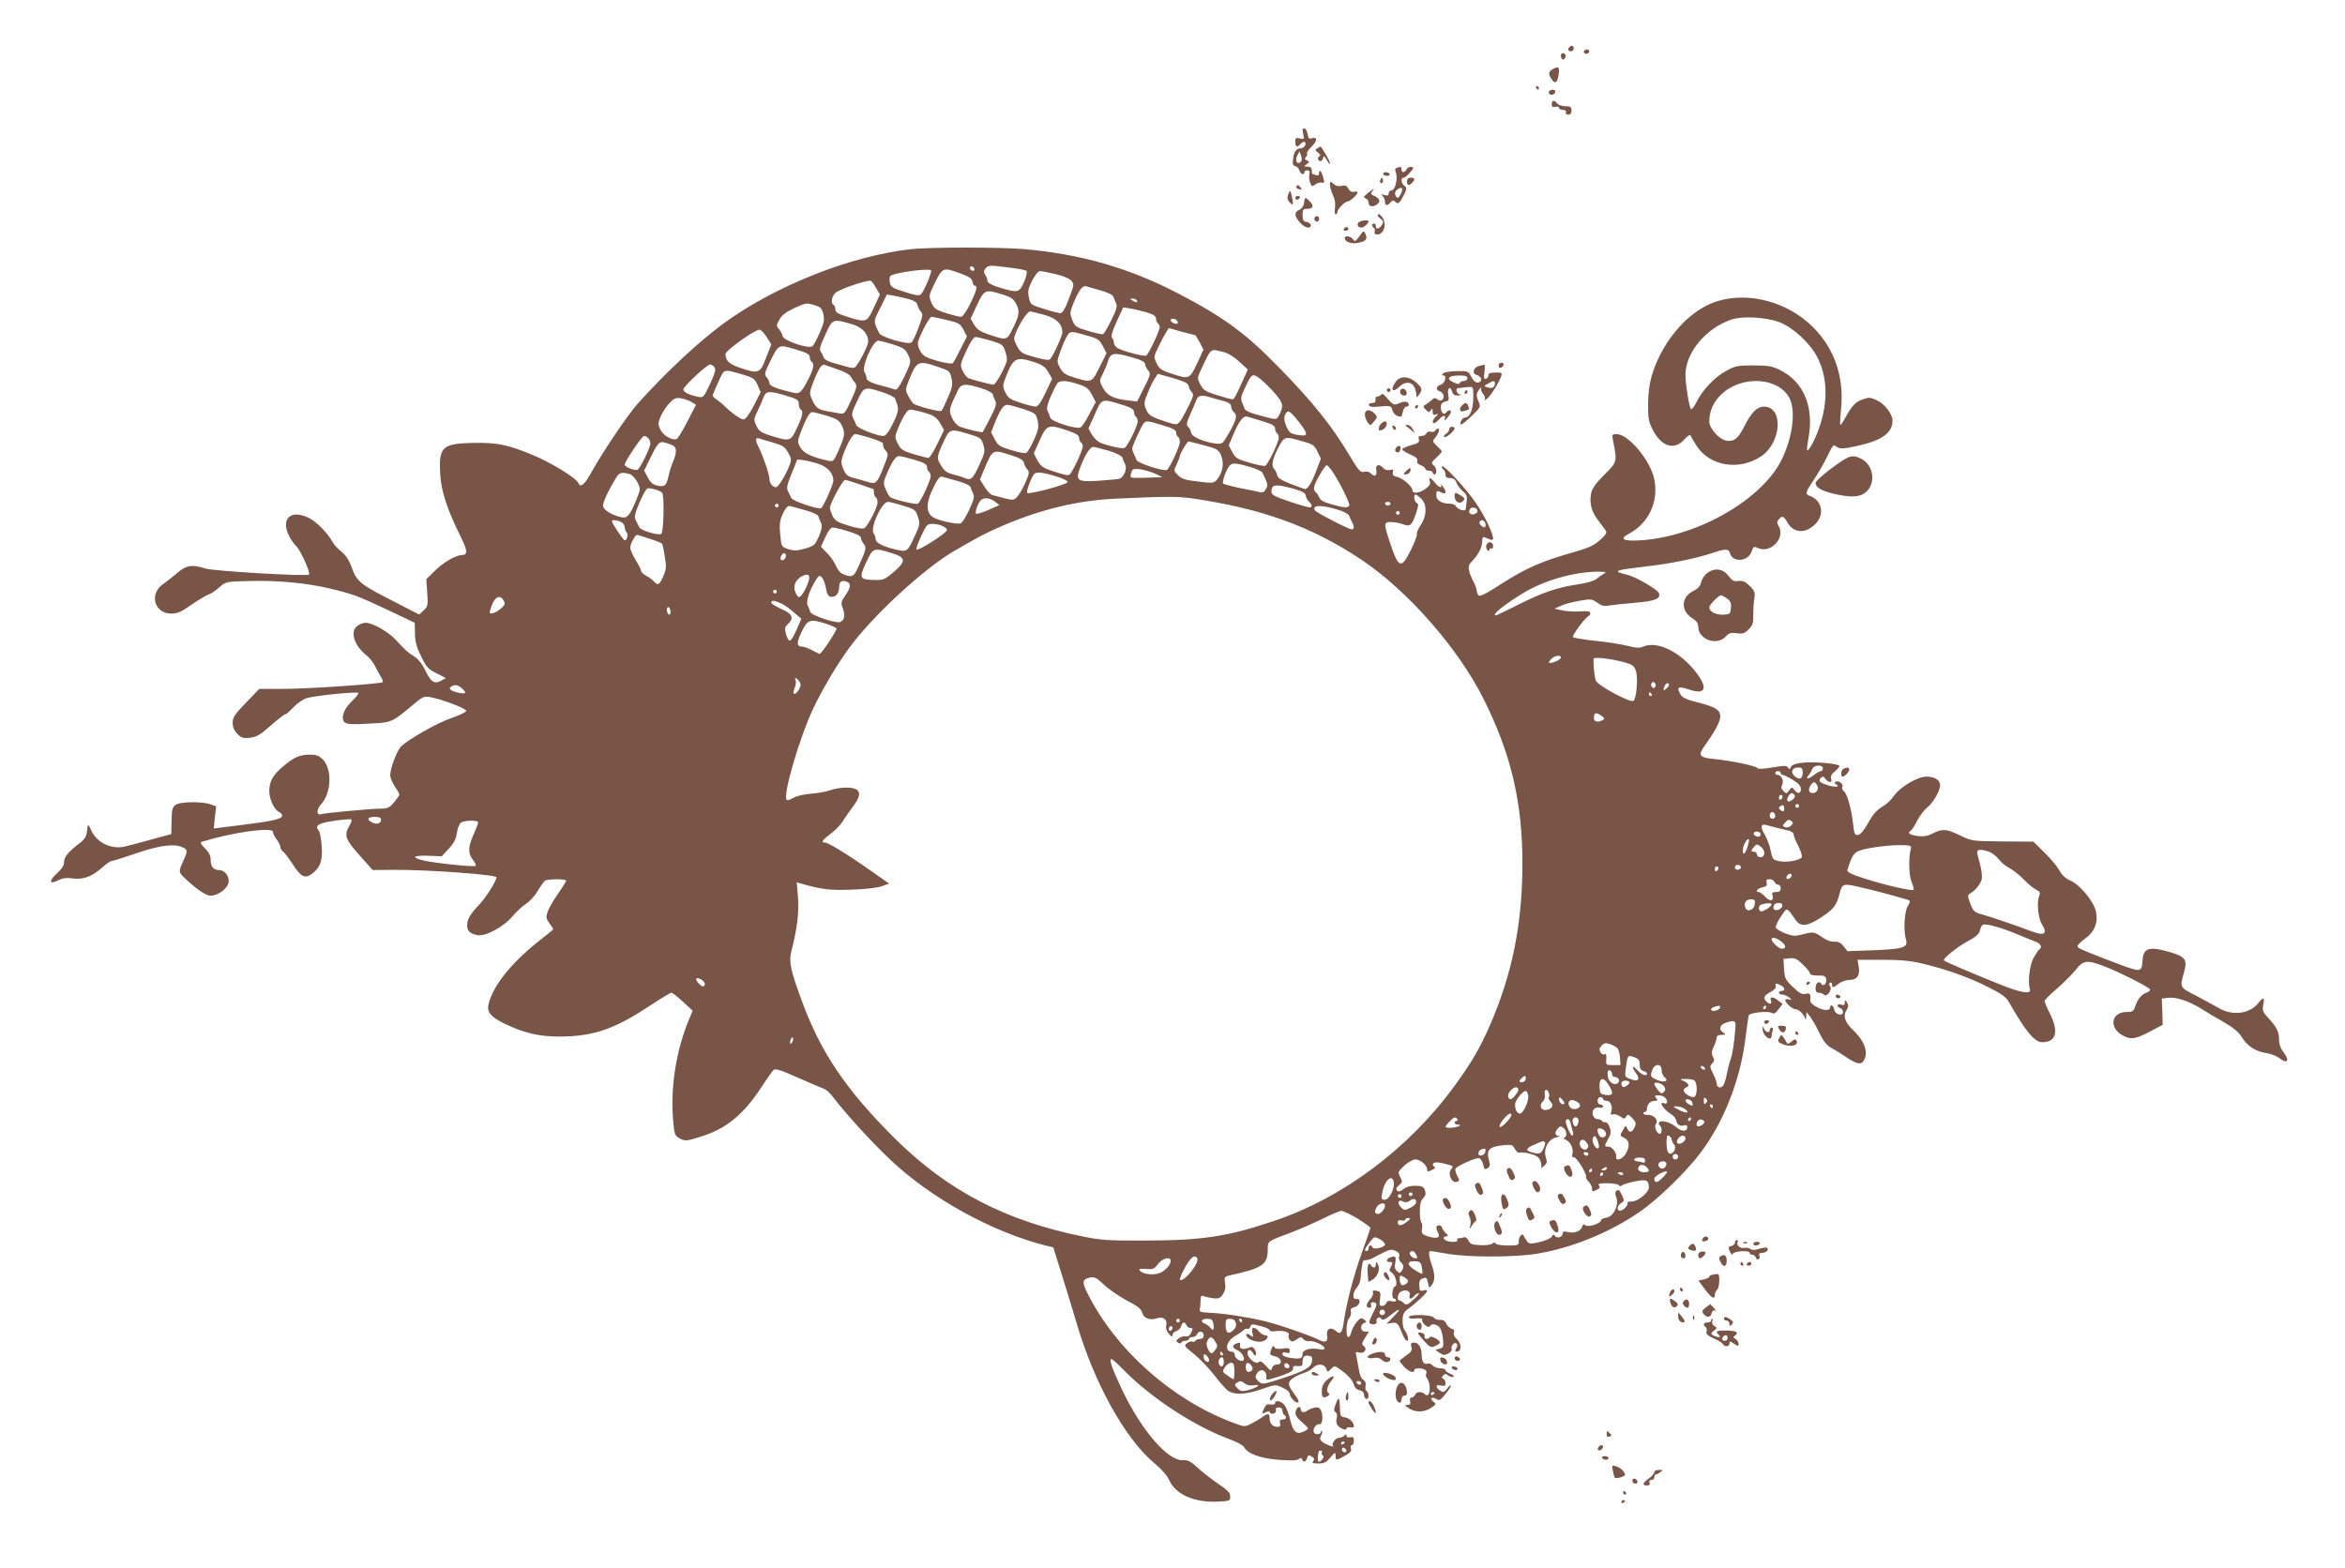 <?xml version="1.0" standalone="no"?>
<!DOCTYPE svg PUBLIC "-//W3C//DTD SVG 20010904//EN"
 "http://www.w3.org/TR/2001/REC-SVG-20010904/DTD/svg10.dtd">
<svg version="1.0" xmlns="http://www.w3.org/2000/svg"
 width="1280pt" height="856pt" viewBox="0 0 1280 856"
 preserveAspectRatio="xMidYMid meet">
<g transform="translate(0,856) scale(0.1,-0.1)"
fill="#795548" stroke="none">
<path d="M8567 8303 c-12 -11 -8 -23 8 -23 8 0 15 7 15 15 0 16 -12 20 -23 8z"/>
<path d="M8646 8281 c-3 -5 0 -11 8 -14 8 -3 17 1 20 9 6 15 -19 20 -28 5z"/>
<path d="M8520 8256 c0 -8 4 -17 9 -20 10 -7 23 19 14 28 -11 11 -23 6 -23 -8z"/>
<path d="M8478 8184 c-27 -14 -29 -31 -5 -61 16 -21 26 -15 33 21 9 49 3 57
-28 40z"/>
<path d="M8385 8080 c3 -5 8 -10 11 -10 2 0 4 5 4 10 0 6 -5 10 -11 10 -5 0
-7 -4 -4 -10z"/>
<path d="M8455 8061 c-3 -5 -1 -12 5 -16 12 -7 30 2 30 16 0 12 -27 12 -35 0z"/>
<path d="M8470 7991 c0 -14 5 -18 20 -14 11 3 20 0 20 -6 0 -6 9 -11 21 -11
13 0 19 -5 16 -13 -3 -7 3 -13 13 -13 12 0 18 8 18 23 0 19 -6 23 -33 23 -18
0 -38 7 -45 15 -17 21 -30 19 -30 -4z"/>
<path d="M7113 7830 c7 -30 6 -32 -18 -26 -22 6 -25 3 -25 -19 0 -28 12 -32
30 -10 7 8 16 12 21 10 14 -9 -2 -35 -21 -35 -24 0 -37 -18 -42 -59 -4 -26 -1
-35 13 -38 9 -3 19 -13 22 -24 5 -20 27 -27 27 -9 0 6 7 10 16 10 12 0 15 -6
11 -21 -3 -12 -1 -32 4 -46 8 -22 11 -23 30 -9 12 8 28 12 36 9 11 -4 13 1 7
23 -8 36 -24 55 -24 30 0 -12 -5 -16 -16 -12 -9 3 -18 6 -20 6 -2 0 -4 9 -4
20 0 14 -7 20 -22 20 -22 1 -22 2 -5 14 16 12 16 14 1 20 -12 5 -14 9 -5 20 6
7 8 16 5 19 -3 3 8 20 25 36 33 32 33 56 1 46 -15 -5 -19 0 -22 21 -2 15 -9
30 -17 32 -11 4 -13 -3 -8 -28z m-13 -154 c-18 -18 -34 8 -19 35 l12 23 9 -24
c5 -15 5 -27 -2 -34z"/>
<path d="M7190 7750 c-13 -8 -12 -11 4 -23 13 -10 16 -16 7 -21 -6 -4 -9 -12
-6 -17 10 -15 23 -10 27 9 3 13 7 11 21 -13 9 -16 16 -24 17 -17 0 11 -46 92
-53 92 -1 0 -9 -5 -17 -10z"/>
<path d="M7623 7643 c-8 -3 -10 -11 -5 -21 14 -33 -2 -102 -24 -102 -8 0 -14
-7 -14 -16 0 -11 -6 -14 -22 -9 -19 6 -21 5 -10 -6 6 -7 12 -21 12 -31 0 -22
13 -23 30 -3 9 11 16 13 24 5 17 -17 25 -12 47 32 19 38 20 43 5 53 -18 14
-22 45 -5 45 7 0 22 12 35 28 21 23 22 27 8 31 -10 1 -21 -4 -26 -13 -11 -20
-28 -21 -28 -1 0 15 -6 17 -27 8z m25 -138 c-13 -29 -23 -32 -32 -9 -4 10 1
22 11 29 25 18 34 9 21 -20z"/>
<path d="M7550 7610 c0 -5 9 -10 21 -10 11 0 17 5 14 10 -3 6 -13 10 -21 10
-8 0 -14 -4 -14 -10z"/>
<path d="M7536 7581 c-4 -7 -5 -15 -2 -18 9 -9 19 4 14 18 -4 11 -6 11 -12 0z"/>
<path d="M7680 7570 c0 -23 10 -26 28 -8 18 18 15 28 -8 28 -13 0 -20 -7 -20
-20z"/>
<path d="M7260 7551 c0 -13 7 -38 16 -57 11 -22 14 -47 11 -69 -3 -19 -2 -35
4 -35 5 0 9 6 9 13 0 15 41 57 56 57 13 0 54 38 54 49 0 5 -9 7 -19 4 -13 -3
-23 2 -31 17 -9 17 -17 20 -37 15 -17 -4 -32 0 -44 11 -18 16 -19 16 -19 -5z"/>
<path d="M7076 7541 c-3 -5 3 -11 15 -14 16 -4 18 -3 8 9 -13 16 -16 17 -23 5z"/>
<path d="M7467 7506 c-24 -19 -26 -24 -13 -29 9 -4 16 -13 16 -21 0 -22 17
-28 40 -16 27 15 25 34 -6 49 -21 9 -24 14 -14 26 18 21 10 18 -23 -9z"/>
<path d="M7032 7500 c-7 -19 -6 -29 6 -43 21 -23 24 -17 14 29 -9 38 -10 38
-20 14z"/>
<path d="M7070 7480 c0 -5 4 -10 9 -10 6 0 13 5 16 10 3 6 -1 10 -9 10 -9 0
-16 -4 -16 -10z"/>
<path d="M7118 7453 c-2 -17 -12 -32 -25 -38 -29 -12 -29 -33 0 -67 25 -31 62
-41 62 -18 0 8 -10 16 -22 18 -19 3 -23 10 -23 38 0 29 3 34 24 34 34 0 40 16
16 40 -26 26 -28 25 -32 -7z"/>
<path d="M7520 7384 c0 -4 8 -13 18 -20 13 -10 15 -17 6 -30 -14 -24 -34 -29
-34 -10 0 9 -4 16 -10 16 -13 0 -13 -17 0 -25 5 -3 7 -12 3 -20 -3 -10 2 -15
16 -15 29 0 48 42 35 77 -8 24 -34 45 -34 27z"/>
<path d="M7177 7374 c-8 -8 1 -24 14 -24 5 0 9 7 9 15 0 15 -12 20 -23 9z"/>
<path d="M7412 7341 c-8 -22 20 -32 40 -14 10 9 18 19 18 23 0 14 -52 5 -58
-9z"/>
<path d="M7335 7310 c-3 -5 1 -10 9 -10 9 0 16 5 16 10 0 6 -4 10 -9 10 -6 0
-13 -4 -16 -10z"/>
<path d="M7420 7270 c-21 -29 -25 -31 -35 -16 -13 17 -45 22 -45 7 0 -20 31
-33 67 -28 47 8 59 20 47 48 -10 22 -11 22 -34 -11z"/>
<path d="M4975 7200 c-330 -36 -746 -201 -1027 -407 -136 -100 -318 -270 -468
-438 -56 -63 -190 -262 -254 -377 -36 -65 -58 -83 -69 -55 -10 26 -154 115
-252 154 -138 57 -191 67 -325 65 -167 -4 -186 -22 -177 -172 5 -92 39 -194
111 -339 38 -75 40 -101 9 -101 -35 -1 -98 -37 -147 -84 l-49 -48 5 -74 c5
-68 3 -75 -19 -96 l-25 -23 -134 69 c-187 95 -206 110 -233 185 -15 43 -33 69
-57 89 -20 15 -42 40 -50 55 -24 45 -85 107 -125 128 -101 51 -160 -2 -110
-99 10 -20 28 -45 39 -55 22 -20 78 -145 69 -154 -12 -11 -520 19 -565 33 -74
24 -105 19 -158 -27 -26 -22 -58 -47 -71 -56 -81 -53 -52 -163 42 -163 34 0
55 9 111 49 38 26 80 51 92 55 13 4 40 22 59 39 36 32 37 32 167 35 155 4 312
-11 445 -43 122 -30 146 -39 316 -119 l139 -66 1 -58 c1 -45 8 -75 34 -126 28
-58 39 -70 84 -92 l51 -26 -27 -15 c-37 -19 -55 -7 -86 58 -17 35 -39 62 -61
76 -38 24 -41 27 -101 91 -41 44 -126 92 -164 92 -11 0 -31 -7 -43 -16 -44
-31 -20 -109 52 -165 14 -11 34 -37 44 -57 10 -21 25 -47 32 -59 8 -12 12 -24
9 -27 -9 -10 -424 -38 -549 -37 l-125 0 -72 -75 c-62 -64 -73 -81 -73 -110 0
-24 8 -43 26 -61 22 -22 32 -25 69 -21 36 5 56 16 113 67 38 33 73 61 79 61 5
0 26 18 46 40 21 22 53 43 73 49 49 14 272 36 280 28 3 -3 -12 -23 -34 -44
-43 -41 -61 -86 -45 -112 11 -17 42 -18 185 -9 74 5 89 13 186 95 59 50 66 53
100 47 66 -12 197 -62 197 -75 0 -6 -36 -24 -80 -39 -78 -26 -245 -121 -279
-159 -21 -23 -56 -118 -56 -152 0 -14 11 -43 25 -63 14 -20 25 -40 25 -44 0
-4 -13 -23 -29 -42 -26 -31 -34 -35 -83 -35 -64 -2 -298 -24 -316 -30 -25 -9
-25 26 0 53 57 62 62 190 11 245 -21 21 -36 27 -69 27 -57 0 -88 -13 -146 -62
-59 -49 -78 -83 -78 -139 0 -44 29 -103 55 -113 8 -3 15 -12 15 -20 0 -16 -52
-29 -190 -46 -47 -6 -107 -14 -134 -17 l-49 -6 6 61 7 60 -32 11 c-49 17 -173
14 -192 -5 -17 -17 -18 -22 -20 -103 l-1 -55 -45 -12 c-75 -21 -163 -44 -205
-55 -74 -19 -156 19 -186 86 -10 22 -19 36 -20 30 -1 -5 -3 -23 -5 -40 -2 -20
-14 -39 -35 -55 -66 -50 -89 -78 -89 -105 0 -19 -12 -39 -41 -65 -45 -41 -39
-61 11 -35 22 11 44 14 78 9 58 -7 104 10 160 60 22 20 46 36 53 36 8 0 59 16
114 35 126 45 215 60 261 43 40 -14 41 -21 14 -79 -25 -56 -25 -60 2 -87 64
-62 121 -102 147 -102 42 0 95 40 99 74 4 33 -22 66 -53 66 -30 0 -45 19 -45
56 0 22 -9 41 -32 63 -22 22 -27 32 -17 35 168 52 389 83 389 54 0 -9 9 -27
20 -41 11 -14 20 -32 20 -40 0 -8 7 -21 17 -28 9 -8 31 -37 50 -66 42 -67 66
-80 99 -58 50 33 66 73 60 153 -2 40 -10 80 -16 87 -24 28 -3 41 85 54 47 7
89 10 93 7 3 -4 -2 -20 -11 -35 -30 -51 -22 -74 55 -160 l72 -81 120 1 c179 1
556 -26 556 -41 0 -19 -57 -110 -95 -150 -50 -52 -65 -79 -65 -113 0 -29 14
-43 53 -52 42 -11 147 44 194 102 21 25 54 56 75 69 20 13 49 45 64 71 16 27
33 51 39 55 14 10 115 10 115 0 0 -5 -20 -37 -45 -73 -25 -35 -50 -79 -56 -98
-10 -29 -8 -37 10 -62 11 -15 21 -30 21 -32 0 -2 -36 -32 -80 -66 -151 -119
-253 -248 -274 -347 -10 -44 20 -74 119 -117 103 -46 192 -61 319 -55 158 8
268 50 452 173 55 36 103 65 109 65 5 0 34 -22 63 -49 l53 -49 -16 -38 c-74
-172 -108 -385 -90 -568 6 -72 9 -77 37 -92 28 -15 35 -14 112 10 139 43 232
119 330 267 31 48 62 92 69 98 10 8 44 -3 133 -43 65 -29 129 -56 141 -60 11
-4 34 -23 49 -44 68 -90 213 -249 312 -342 223 -212 557 -396 849 -470 l42
-10 45 -143 c25 -78 60 -196 80 -262 96 -332 267 -641 429 -775 37 -31 69 -68
79 -91 34 -78 138 -124 268 -117 62 3 65 4 65 28 0 20 -14 35 -67 70 -36 25
-87 64 -112 88 -37 34 -53 42 -79 40 -82 -5 -227 163 -333 386 -55 117 -72
166 -57 166 5 0 35 -27 68 -61 150 -153 391 -310 583 -379 35 -13 67 -31 73
-41 19 -36 88 -61 189 -69 66 -5 99 -4 109 4 11 8 15 8 18 -1 7 -19 21 -16 28
7 5 16 9 18 25 8 14 -9 16 -16 8 -25 -8 -10 -2 -13 28 -13 31 0 44 6 66 33 26
30 28 30 28 10 0 -28 3 -28 51 -1 29 16 38 26 33 40 -3 10 -1 18 5 18 6 0 11
11 11 24 0 19 -4 23 -20 19 -13 -3 -20 0 -20 8 0 10 -3 10 -12 1 -7 -7 -20
-12 -30 -12 -18 0 -42 -33 -32 -43 13 -13 -42 7 -58 21 -14 11 -15 19 -7 34 6
11 8 22 5 26 -3 3 -6 0 -6 -6 0 -7 -9 -12 -20 -12 -13 0 -20 7 -20 19 0 20 16
36 35 36 15 0 18 51 5 75 -8 16 -17 19 -38 14 -15 -4 -31 -11 -36 -15 -16 -14
-36 -10 -36 7 0 24 -25 11 -28 -15 -3 -16 7 -32 32 -53 20 -17 36 -33 36 -37
0 -3 -12 -12 -27 -18 -36 -17 -56 2 -71 67 -6 28 -19 61 -28 75 -16 25 -54 35
-54 14 0 -7 -10 -9 -24 -7 -18 4 -27 -1 -35 -19 -15 -33 -14 -35 8 -23 14 7
20 7 23 -2 2 -6 12 -9 21 -5 9 3 14 12 12 19 -4 9 2 14 15 14 12 0 20 -7 20
-18 0 -9 5 -20 10 -23 17 -10 11 -25 -9 -25 -14 0 -18 -5 -14 -20 4 -15 0 -20
-14 -20 -26 0 -43 19 -43 47 0 28 -9 29 -41 5 -13 -9 -40 -25 -60 -35 -35 -18
-36 -18 -102 7 -331 125 -636 396 -791 705 -31 61 -29 77 13 86 25 5 36 0 77
-39 26 -25 82 -63 124 -86 59 -30 79 -46 84 -65 8 -32 42 -45 79 -33 35 13 61
-6 53 -38 -4 -14 1 -31 14 -45 15 -19 19 -20 20 -8 0 9 9 19 21 22 11 3 23 15
26 26 6 25 21 27 29 6 4 -8 12 -15 20 -15 17 0 17 -5 3 -31 -6 -12 -17 -18
-27 -15 -9 3 -26 -2 -37 -10 -17 -13 -18 -16 -5 -24 9 -6 16 -6 18 0 2 6 12
10 23 10 10 0 19 5 19 10 0 6 9 10 19 10 10 0 21 7 25 15 8 22 36 18 36 -5 0
-13 -7 -20 -19 -20 -11 0 -23 -5 -26 -10 -4 -6 -11 -8 -16 -5 -5 4 -18 0 -29
-8 -19 -13 -17 -16 38 -60 32 -26 82 -78 111 -116 29 -38 63 -77 76 -85 35
-23 96 -20 182 10 74 26 76 26 114 8 23 -10 39 -24 39 -34 0 -20 37 -56 47
-46 4 3 -2 19 -14 34 -44 59 -46 72 -22 93 12 10 39 24 60 31 21 6 46 19 55
30 24 25 63 23 73 -4 8 -21 8 -21 27 -1 19 19 19 19 66 -16 29 -22 51 -48 56
-66 6 -20 16 -32 33 -35 15 -3 24 -12 24 -24 0 -11 6 -21 13 -23 15 -6 16 33
1 43 -6 3 -8 16 -5 28 3 14 -1 25 -13 33 -11 7 -20 29 -24 57 -4 25 -10 58
-13 72 -6 23 -4 25 13 20 28 -9 49 17 28 34 -13 11 -13 16 6 46 l21 34 -21 0
c-26 0 -29 37 -5 47 15 6 15 7 -1 19 -15 11 -20 9 -40 -14 -12 -15 -25 -39
-29 -54 -3 -16 -11 -28 -16 -28 -16 0 -12 87 4 103 8 8 12 23 10 34 -4 16 0
22 20 27 30 7 38 49 9 44 -23 -4 -20 38 5 65 9 10 18 33 19 50 1 18 3 43 6 57
2 14 5 28 6 33 0 4 8 7 16 7 8 0 23 4 33 9 9 5 37 19 60 31 37 19 48 20 69 11
18 -8 24 -17 20 -31 -3 -11 1 -24 9 -31 16 -13 18 -28 5 -48 -8 -12 -12 -13
-25 -1 -12 9 -15 22 -10 46 6 35 1 40 -30 28 -20 -8 -21 -24 -1 -24 18 0 18
-5 5 -30 -8 -14 -6 -21 5 -27 23 -13 37 -70 19 -77 -16 -6 -20 -66 -4 -66 6 0
10 -5 10 -10 0 -6 -10 -8 -24 -4 -16 4 -25 1 -29 -10 -4 -9 -14 -16 -23 -16
-14 0 -16 7 -11 39 4 35 3 40 -20 44 -18 3 -23 1 -19 -10 3 -8 -3 -24 -14 -35
-24 -26 -26 -48 -5 -48 9 0 12 6 9 15 -4 9 0 15 8 15 24 0 27 -10 10 -43 -29
-59 -31 -65 -25 -71 13 -12 42 -6 37 8 -7 18 16 32 26 16 6 -10 18 -5 48 18
54 44 64 40 19 -6 l-38 -39 28 4 c30 5 33 1 62 -69 13 -34 35 -38 25 -5 -3 12
-12 29 -18 37 -7 8 -11 33 -10 54 1 31 7 44 30 60 47 34 104 88 104 98 0 5 -9
6 -20 3 -11 -4 -20 -2 -21 4 -5 44 -2 55 18 62 18 6 22 3 27 -24 7 -31 8 -31
21 -13 19 25 18 59 0 111 -16 44 -19 75 -7 75 4 0 45 -7 92 -15 112 -20 366
-20 488 0 190 31 397 115 561 228 102 70 259 223 336 327 123 164 212 389 241
610 9 69 17 130 19 136 4 15 103 26 125 14 13 -7 22 -3 38 20 l22 29 -26 20
c-28 22 -47 20 -37 -4 6 -18 -8 -20 -25 -3 -20 20 -14 32 22 52 21 11 32 24
29 32 -6 17 2 18 28 4 23 -13 25 -30 4 -30 -8 0 -15 -4 -15 -10 0 -5 8 -10 18
-10 10 0 27 -7 38 -16 15 -12 15 -14 2 -11 -9 3 -19 3 -22 0 -9 -10 35 -53 54
-53 18 0 44 -24 53 -50 3 -9 6 -5 6 10 l1 25 20 -25 c11 -14 34 -53 50 -88 21
-43 41 -69 61 -80 17 -9 58 -34 90 -56 63 -41 84 -42 99 -2 15 41 -7 96 -61
148 -51 49 -61 80 -38 117 9 13 9 23 1 37 -11 18 -11 18 -12 1 0 -14 -5 -17
-20 -12 -23 7 -28 -10 -5 -19 8 -3 15 -13 15 -21 0 -26 -44 -14 -48 13 -3 21
-22 32 -22 13 0 -20 -33 -20 -71 0 -25 12 -39 26 -38 37 3 37 -1 42 -26 36
-19 -5 -33 3 -69 38 -41 39 -45 48 -48 98 l-3 55 34 3 c28 3 40 -3 72 -34 22
-21 39 -43 39 -49 0 -7 17 -11 42 -11 34 1 43 -3 46 -18 5 -25 -16 -46 -27
-27 -12 19 -31 4 -31 -25 0 -16 6 -24 18 -24 10 0 23 -5 29 -11 15 -15 47 30
32 47 -7 8 -7 14 1 19 5 3 10 -1 10 -9 0 -21 7 -20 37 4 14 11 41 20 59 20 41
0 59 27 49 76 l-6 34 133 0 c98 0 155 -5 218 -20 131 -31 256 -75 360 -128 75
-37 99 -55 115 -82 91 -160 140 -220 182 -220 76 0 92 56 43 155 -17 33 -30
64 -30 70 0 5 31 36 69 69 37 32 83 78 102 102 41 52 61 54 151 20 75 -28 245
-113 253 -127 4 -5 -4 -13 -17 -18 -30 -11 -50 -35 -63 -75 -9 -27 -15 -31
-46 -31 -87 0 -100 -88 -19 -130 42 -22 67 -18 145 23 l70 37 -2 71 -3 72 31
4 c44 7 113 -16 179 -56 30 -19 88 -54 128 -76 49 -28 81 -54 97 -80 32 -51
75 -80 134 -89 27 -4 61 -18 76 -30 41 -31 54 -11 21 32 -18 23 -26 46 -26 73
0 42 -14 69 -63 121 -25 27 -29 37 -23 67 8 42 1 45 -26 11 -48 -61 -142 -73
-218 -28 -25 14 -81 45 -125 68 -87 44 -87 44 -65 122 21 72 10 89 -69 113
-118 35 -151 26 -156 -40 -6 -74 1 -74 -200 3 -142 55 -155 61 -155 72 0 6 20
25 43 42 50 35 71 88 57 148 -12 54 -87 145 -138 167 -29 13 -48 31 -61 56
-11 20 -47 64 -81 97 l-61 60 -168 1 c-167 2 -169 2 -232 33 -75 36 -96 38
-149 11 -30 -15 -50 -18 -84 -14 -45 7 -57 16 -36 29 6 4 22 28 35 55 14 27
39 59 55 72 30 22 70 91 70 120 0 29 -29 48 -74 48 -51 0 -149 -59 -181 -109
-11 -17 -39 -43 -62 -56 -29 -18 -51 -42 -75 -87 -23 -41 -42 -64 -55 -66 -19
-3 -22 4 -28 60 -9 81 -32 163 -50 178 -8 7 -12 16 -9 22 9 14 -16 38 -33 31
-12 -5 -12 -7 -2 -14 24 -14 4 -19 -37 -8 -49 14 -62 25 -45 42 10 10 15 9 25
-5 18 -24 39 -23 31 1 -4 13 2 25 20 39 14 11 25 24 25 30 0 13 -147 26 -209
17 -32 -4 -52 -12 -56 -23 -5 -14 -8 -14 -15 -3 -7 12 -20 12 -85 1 -50 -8
-79 -10 -83 -3 -8 12 -143 40 -235 49 -77 7 -88 19 -60 61 11 15 28 42 40 58
32 47 53 92 53 113 0 35 -25 52 -115 75 -74 19 -92 27 -104 49 -21 37 -10 43
47 24 89 -30 106 3 46 85 -87 118 -218 184 -297 148 -17 -8 -38 -7 -83 5 -32
8 -111 21 -174 27 -63 7 -119 16 -124 20 -8 7 67 109 87 117 4 2 7 9 7 16 0 9
-17 11 -57 8 -32 -2 -76 1 -98 6 l-40 9 36 16 c19 9 65 21 101 27 62 11 68 10
96 -10 23 -17 38 -21 64 -16 18 3 82 10 141 15 111 9 144 22 132 53 -8 20
-121 86 -170 99 -88 22 -82 25 120 49 120 14 264 44 342 71 71 24 89 24 96 -1
14 -53 99 -47 118 9 9 27 13 29 34 19 71 -32 153 57 113 121 -9 15 -9 23 1 35
19 23 27 20 49 -19 35 -58 101 -59 154 -3 49 53 32 128 -34 151 -26 9 -23 20
21 85 21 31 53 86 71 122 40 79 34 74 58 59 17 -10 35 -10 103 5 140 30 199
71 199 140 0 35 -41 89 -84 110 -36 17 -43 18 -80 5 -39 -14 -57 -33 -99 -109
-10 -18 -19 -31 -22 -29 -2 3 0 40 4 84 18 177 -35 331 -153 449 -136 136
-345 194 -518 143 -120 -36 -236 -142 -312 -286 -50 -96 -69 -172 -70 -276 -1
-77 3 -97 24 -139 47 -94 119 -117 173 -56 17 19 32 29 34 24 2 -6 17 -32 33
-57 72 -113 235 -139 355 -57 110 76 120 270 14 270 -38 0 -69 -31 -108 -108
-34 -68 -58 -86 -101 -77 -38 8 -90 68 -90 103 0 57 22 107 65 148 110 106
310 96 372 -18 37 -69 18 -217 -43 -340 -113 -225 -481 -429 -793 -439 -73 -3
-89 11 -43 35 112 58 168 179 141 303 -24 105 -141 243 -206 243 -23 0 -25 -3
-19 -32 24 -122 24 -119 -47 -190 -48 -48 -67 -75 -72 -102 -10 -53 1 -98 38
-146 17 -24 37 -49 42 -57 8 -11 0 -23 -31 -51 -32 -29 -62 -43 -135 -64 -179
-50 -266 -88 -395 -170 -99 -64 -128 -78 -135 -67 -5 8 -9 20 -9 27 0 7 -7 27
-16 44 -30 59 -35 87 -16 106 38 38 62 82 62 112 0 25 4 31 15 26 8 -3 22 -9
30 -12 8 -3 15 -1 15 5 0 29 -45 123 -94 195 -55 81 -186 221 -186 199 0 -7 5
-15 10 -18 6 -3 10 -15 10 -26 0 -14 7 -19 25 -19 18 0 28 -7 35 -26 6 -15 22
-35 35 -46 19 -15 24 -26 21 -51 -2 -18 -4 -38 -5 -45 -1 -17 -42 -6 -54 14
-4 8 -19 14 -32 14 -45 0 -75 18 -75 45 0 28 3 29 31 15 24 -13 26 7 3 36 -8
10 -13 13 -9 7 11 -23 -13 -14 -33 12 -24 30 -36 32 -27 6 4 -14 -3 -25 -24
-40 -33 -24 -71 -28 -71 -8 0 20 -51 65 -83 73 -22 5 -27 11 -24 25 4 15 1 18
-17 13 -14 -3 -27 1 -35 10 -22 26 -44 20 -39 -9 6 -32 -7 -41 -28 -21 -9 10
-24 14 -38 10 -20 -5 -30 6 -82 93 -94 158 -201 291 -383 477 -182 187 -304
276 -552 405 -266 138 -530 214 -839 241 -131 11 -510 11 -615 0z m342 -116
c-9 -9 -28 6 -21 18 4 6 10 6 17 -1 6 -6 8 -13 4 -17z m193 15 c47 -5 89 -14
93 -18 5 -5 -1 -32 -13 -60 -26 -60 -34 -61 -134 -31 -42 13 -66 26 -66 36 0
8 -5 23 -12 33 -9 15 -9 23 1 35 16 19 21 19 131 5z m-428 -15 c7 -7 -38 -114
-55 -131 -9 -9 -30 -6 -88 13 -68 21 -77 27 -82 52 -3 15 -2 31 3 35 16 18
209 44 222 31z m163 -18 c46 -17 61 -27 63 -44 2 -12 8 -22 13 -22 17 0 9 -30
-26 -100 -19 -39 -41 -70 -49 -70 -8 0 -44 9 -80 20 -59 19 -68 25 -82 58 -15
36 -15 38 20 110 41 83 45 84 141 48z m514 -2 c40 -9 76 -23 87 -35 17 -19 17
-22 -1 -72 -26 -74 -44 -107 -58 -107 -6 0 -46 10 -87 23 -74 23 -75 23 -84
63 -7 34 -4 48 18 92 15 29 33 52 42 52 8 0 46 -7 83 -16z m-977 -76 l21 -36
-33 -71 c-38 -82 -40 -83 -144 -51 -51 16 -66 25 -66 40 0 10 -4 22 -10 25
-15 10 -12 41 8 64 15 19 171 73 195 68 5 -2 18 -19 29 -39z m1227 -14 c36
-10 65 -24 68 -33 3 -9 9 -25 15 -37 8 -17 2 -35 -26 -92 -19 -39 -39 -73 -44
-76 -5 -3 -42 5 -82 17 -67 20 -73 25 -87 60 -14 35 -14 41 6 91 30 72 50 99
70 93 9 -3 45 -13 80 -23z m-536 -22 c48 -15 60 -24 75 -54 20 -39 16 -62 -27
-146 -25 -49 -32 -50 -121 -19 -51 17 -68 29 -83 55 l-19 32 35 75 c41 85 44
87 140 57z m-509 -26 c27 -8 42 -18 44 -31 2 -11 10 -27 18 -36 13 -14 11 -25
-12 -87 -14 -39 -32 -76 -39 -82 -17 -14 -165 29 -176 51 -32 67 -33 62 6 138
l36 73 42 -7 c22 -4 59 -13 81 -19z m1241 -6 c8 -13 -5 -13 -25 0 -13 8 -13
10 2 10 9 0 20 -4 23 -10z m-1711 -74 c7 -31 4 -49 -19 -101 -15 -35 -33 -69
-40 -75 -20 -17 -159 30 -163 55 -2 11 -11 28 -20 38 -15 17 -15 21 2 51 13
25 35 42 82 64 60 28 68 29 107 17 36 -11 43 -17 51 -49z m1764 9 c39 -12 52
-21 52 -35 0 -10 5 -22 10 -25 6 -3 10 -13 10 -22 0 -20 -60 -145 -73 -154
-10 -7 -120 21 -156 40 -11 7 -21 20 -21 29 0 10 -5 23 -10 28 -7 7 1 35 25
88 l36 78 37 -6 c20 -3 61 -13 90 -21z m-558 -14 c66 -18 97 -48 99 -95 1 -17
-51 -131 -68 -148 -6 -7 -46 0 -123 24 -28 8 -43 21 -57 49 -19 36 -19 41 -5
75 23 55 63 114 77 114 6 -1 41 -9 77 -19z m-533 -28 c67 -15 74 -20 92 -53
l19 -37 -35 -69 c-19 -38 -38 -73 -43 -77 -7 -8 -107 15 -146 35 -22 10 -44
47 -44 74 0 23 62 144 74 144 6 0 44 -7 83 -17z m4546 -12 c76 -30 169 -116
207 -192 57 -111 59 -249 7 -393 -24 -65 -55 -121 -63 -114 -2 3 1 31 7 64 32
173 -25 310 -157 375 -41 20 -64 24 -144 24 -87 0 -100 -3 -148 -30 -63 -34
-131 -106 -162 -171 -13 -25 -26 -42 -30 -37 -10 12 -30 134 -30 187 0 121
114 257 253 302 60 20 188 12 260 -15z m-3288 8 c4 -6 5 -12 2 -15 -7 -7 -37
7 -37 17 0 13 27 11 35 -2z m-1781 -17 c61 -17 93 -50 95 -95 1 -24 -58 -137
-75 -144 -7 -3 -28 0 -46 6 -18 5 -52 15 -74 21 -24 6 -44 18 -48 28 -3 9 -10
24 -16 32 -9 12 -3 33 25 93 40 87 40 87 139 59z m1880 -62 c2 0 13 -18 25
-40 l20 -39 -35 -76 c-41 -86 -44 -87 -142 -54 -52 17 -65 26 -79 56 -16 34
-16 36 11 91 15 32 34 67 42 79 l14 22 70 -20 c38 -10 72 -19 74 -19z m-2339
-10 l25 -40 -28 -72 c-32 -86 -41 -90 -137 -58 -64 21 -85 40 -85 77 0 19 159
133 186 133 7 0 25 -18 39 -40z m1763 4 c44 -13 55 -21 72 -54 l20 -39 -38
-75 c-42 -86 -43 -86 -136 -58 -49 15 -63 24 -79 52 -19 35 -19 35 2 95 12 33
29 71 37 83 17 26 17 26 122 -4z m-539 -24 c65 -20 67 -22 80 -64 12 -41 11
-46 -20 -109 -19 -37 -39 -67 -46 -67 -14 0 -109 25 -136 35 -9 4 -24 22 -32
40 -15 31 -15 35 19 109 23 50 41 76 51 76 9 0 47 -9 84 -20z m-536 -20 c54
-17 69 -26 81 -52 21 -42 21 -43 -19 -127 -25 -51 -39 -71 -49 -68 -8 3 -34
11 -58 17 -69 17 -98 31 -98 46 0 8 -5 22 -11 32 -18 28 45 172 75 172 8 0 43
-9 79 -20z m-522 -30 c54 -16 69 -25 69 -40 0 -10 5 -22 10 -25 17 -11 11 -41
-21 -101 -35 -68 -45 -76 -79 -68 -87 20 -130 37 -130 51 0 9 -7 24 -15 33
-14 15 -12 23 16 81 51 103 45 100 150 69z m2324 -11 c29 -7 61 -27 90 -54
l46 -42 -24 -54 c-45 -99 -50 -109 -61 -109 -6 0 -44 10 -84 23 -63 20 -74 27
-90 58 -18 35 -18 36 8 90 53 111 45 105 115 88z m-482 -34 c39 -11 57 -22 57
-32 0 -9 8 -25 17 -35 15 -17 14 -23 -22 -94 l-38 -76 -52 6 c-77 9 -113 27
-135 69 -20 37 -20 38 -1 75 10 20 22 48 26 62 17 57 31 59 148 25z m-545 -23
c42 -14 58 -26 74 -54 l21 -36 -36 -76 c-25 -53 -42 -76 -54 -76 -9 0 -47 9
-83 21 -56 18 -67 26 -82 56 -16 34 -16 38 3 87 41 104 56 111 157 78z m-528
-25 c63 -21 65 -23 74 -63 7 -35 4 -51 -20 -105 -15 -35 -31 -68 -35 -72 -6
-8 -134 25 -154 40 -5 5 -18 23 -27 41 -17 31 -17 35 3 85 42 107 51 111 159
74z m-1221 -1 c10 -12 5 -30 -23 -92 -34 -72 -37 -76 -63 -71 -50 10 -83 26
-83 41 0 16 129 136 146 136 6 0 17 -6 23 -14z m666 -10 c44 -15 74 -31 80
-44 6 -11 17 -27 24 -35 10 -13 6 -29 -23 -92 -34 -73 -37 -77 -63 -72 -16 3
-46 8 -68 12 -49 9 -61 18 -82 62 -14 30 -14 40 -3 72 20 57 43 105 54 113 6
4 11 8 11 8 0 0 32 -11 70 -24z m-504 -33 c50 -15 59 -21 74 -55 l17 -39 -38
-75 c-24 -46 -45 -74 -55 -74 -16 0 -66 35 -104 73 -10 10 -28 25 -41 34 -13
8 -24 19 -24 23 0 4 14 38 31 75 35 75 24 71 140 38z m2416 -45 c7 -6 13 -15
13 -21 0 -6 6 -18 14 -26 13 -14 11 -24 -15 -76 -51 -100 -56 -106 -87 -99
-15 4 -51 16 -80 26 -42 16 -55 26 -66 53 -13 30 -12 39 8 88 12 30 29 66 39
80 l17 26 72 -20 c40 -11 78 -25 85 -31z m479 -52 c48 -55 52 -72 28 -118 -17
-33 -10 -33 -122 -2 -39 10 -66 23 -69 33 -3 9 -9 25 -14 36 -8 16 -4 34 14
72 39 84 43 87 84 56 19 -15 54 -49 79 -77z m-1069 46 c44 -14 56 -24 73 -57
l21 -40 -34 -64 c-18 -36 -40 -69 -48 -74 -21 -13 -159 31 -166 52 -3 9 -9 25
-14 36 -8 15 -3 35 16 80 15 33 31 66 37 73 14 17 53 15 115 -6z m-532 -21
c32 -10 61 -25 63 -32 2 -8 8 -24 14 -36 9 -18 4 -35 -27 -95 -21 -40 -39 -75
-41 -77 -4 -4 -89 16 -125 30 -15 6 -33 26 -43 49 -18 41 -17 45 32 148 18 38
39 40 127 13z m-539 -22 c36 -12 67 -27 70 -35 2 -8 7 -22 11 -31 10 -27 4
-53 -28 -115 -19 -38 -35 -58 -47 -58 -36 0 -144 43 -148 59 -3 9 -10 24 -15
33 -13 26 -12 32 22 103 35 75 38 75 135 44z m-525 -19 c60 -18 69 -24 69 -45
0 -13 5 -27 10 -30 17 -10 11 -37 -20 -102 -34 -73 -38 -74 -139 -43 -57 18
-68 25 -82 55 -16 33 -15 37 7 83 13 27 28 61 33 76 13 32 31 33 122 6z m2315
-9 c16 -5 48 -14 72 -20 30 -9 42 -17 42 -30 0 -10 7 -24 16 -32 19 -16 14
-40 -29 -115 -32 -56 -35 -59 -68 -56 -65 7 -134 37 -137 59 -2 12 -9 27 -17
33 -11 9 -9 21 12 68 14 31 29 67 34 80 9 24 29 27 75 13z m-2829 -27 l22 -14
-47 -91 c-25 -50 -52 -93 -59 -96 -24 -9 -73 19 -88 51 -14 29 -14 36 1 72 9
21 30 54 47 72 28 29 36 32 67 27 19 -4 45 -13 57 -21z m2361 -18 c39 -13 52
-22 52 -36 0 -10 5 -22 10 -25 6 -3 10 -15 10 -26 0 -23 -54 -134 -71 -144
-10 -7 -77 7 -131 27 -15 6 -36 25 -47 44 l-20 34 30 67 c46 103 36 99 167 59z
m-552 -19 c67 -23 69 -25 78 -64 7 -34 4 -50 -19 -102 -15 -33 -33 -65 -40
-71 -8 -7 -34 -3 -83 12 -64 19 -74 25 -92 59 l-20 39 21 53 c28 70 46 97 67
97 10 0 49 -11 88 -23z m-512 -29 c26 -9 44 -24 58 -49 l21 -37 -37 -76 c-20
-42 -42 -76 -48 -76 -6 0 -42 9 -79 20 -61 18 -71 25 -88 57 -18 36 -18 38 2
87 11 28 29 63 39 77 16 24 21 26 56 18 21 -4 55 -14 76 -21z m2047 -85 c16
-30 10 -35 -40 -27 -36 6 -44 12 -58 43 -17 39 -17 58 0 80 9 10 18 5 49 -30
20 -24 42 -54 49 -66z m-2607 77 c56 -18 68 -25 82 -55 18 -39 16 -56 -21
-139 -25 -56 -26 -57 -56 -51 -90 20 -133 41 -150 72 -17 30 -17 33 2 84 30
78 48 109 63 109 8 0 43 -9 80 -20z m2379 -30 c52 -16 67 -25 67 -40 0 -10 5
-22 10 -25 6 -3 10 -15 10 -25 0 -24 -60 -148 -74 -153 -6 -3 -45 5 -86 17
-67 19 -76 25 -94 58 l-19 37 27 63 c32 74 53 100 75 93 9 -2 46 -14 84 -25z
m-546 -22 c55 -16 73 -26 73 -39 0 -10 5 -21 10 -24 6 -3 10 -16 10 -28 0 -25
-55 -142 -70 -152 -17 -11 -161 37 -167 54 -2 9 -9 24 -14 33 -5 10 -9 23 -9
29 0 14 48 118 62 137 14 16 20 16 105 -10z m-519 -29 c46 -15 62 -26 62 -39
0 -10 5 -22 10 -25 6 -3 10 -14 10 -23 0 -22 -58 -144 -72 -153 -11 -7 -34 -1
-115 27 -31 11 -47 25 -61 52 l-19 37 33 73 c38 84 47 87 152 51z m-539 -19
c62 -18 67 -22 78 -57 11 -35 9 -44 -19 -106 -37 -81 -48 -91 -79 -78 -13 6
-43 15 -67 21 -34 9 -48 19 -65 48 -25 42 -25 45 13 129 33 73 37 74 139 43z
m-538 -21 c38 -12 69 -25 69 -30 0 -20 2 -25 16 -41 14 -14 13 -23 -12 -85
-35 -90 -43 -98 -85 -85 -19 6 -53 16 -77 22 -35 9 -45 17 -58 48 -13 30 -14
43 -4 72 22 64 53 120 68 120 8 0 45 -9 83 -21z m-1213 -1 c7 -7 12 -20 12
-30 0 -21 -55 -133 -69 -142 -13 -8 -71 14 -71 27 0 17 94 157 106 157 5 0 15
-5 22 -12z m684 -25 c48 -14 62 -22 79 -52 18 -31 20 -40 10 -68 -20 -53 -62
-123 -75 -123 -19 0 -36 22 -36 45 0 25 -34 124 -60 176 -20 38 -17 54 9 44 9
-4 42 -13 73 -22z m2887 8 c57 -16 65 -21 82 -56 l19 -39 -26 -68 c-24 -64
-46 -99 -62 -98 -4 1 -38 13 -77 28 -49 19 -71 33 -73 47 -2 11 -10 27 -18 36
-15 17 -9 51 21 110 35 68 35 68 134 40z m-3436 -23 c21 -11 22 -37 2 -86 -9
-20 -21 -57 -26 -82 -12 -53 -20 -59 -62 -51 -23 5 -37 17 -51 44 l-20 38 28
57 c46 95 53 103 84 96 15 -4 35 -11 45 -16z m2899 1 c74 -20 80 -24 94 -58
17 -41 8 -92 -24 -130 -16 -19 -22 -20 -102 -10 -69 8 -90 14 -109 34 -25 24
-25 25 -8 60 9 20 17 40 17 45 0 12 40 80 48 80 3 0 41 -10 84 -21z m-520 -30
c42 -13 71 -28 75 -38 2 -9 9 -24 14 -35 14 -25 -7 -75 -35 -81 -11 -2 -62 -6
-112 -10 -114 -7 -125 1 -98 72 26 69 54 113 71 113 8 0 46 -10 85 -21z m-522
-28 c38 -12 56 -24 59 -37 1 -10 10 -27 18 -36 13 -15 12 -23 -12 -77 -15 -33
-36 -68 -46 -77 -19 -17 -17 -18 -132 13 -10 2 -29 23 -43 45 l-25 40 27 65
c44 102 41 101 154 64z m-539 -21 c54 -16 69 -25 69 -40 0 -10 5 -22 10 -25 6
-3 10 -15 10 -25 0 -23 -55 -141 -70 -150 -11 -6 -127 21 -150 35 -6 4 -17 23
-25 43 -15 34 -14 39 6 86 29 68 48 96 67 96 8 0 46 -9 83 -20z m-537 -18 c61
-18 93 -51 95 -95 1 -20 -54 -143 -67 -151 -14 -9 -154 38 -162 54 -4 8 -12
25 -18 37 -10 18 -6 35 18 95 17 40 30 74 30 76 0 7 53 -1 104 -16z m2365 -20
c36 -10 68 -25 72 -33 30 -61 31 -67 19 -89 -8 -15 -18 -21 -33 -17 -12 3 -60
13 -107 22 -47 10 -89 21 -93 25 -5 4 1 31 13 59 26 59 32 60 129 33z m449
-19 c40 -57 103 -183 97 -193 -9 -14 -29 -13 -98 7 -43 12 -61 22 -67 39 -5
12 -14 25 -20 29 -7 4 -9 18 -6 31 8 29 58 114 68 114 4 0 15 -12 26 -27z
m-963 -19 l40 -19 -84 -3 c-46 -2 -86 -1 -88 2 -3 2 -2 14 2 26 6 20 12 22 49
18 22 -3 59 -14 81 -24z m-2868 -2 c13 -4 31 -24 42 -44 18 -37 18 -37 -4 -93
-36 -89 -51 -106 -83 -99 -53 12 -97 39 -100 61 -3 18 27 83 75 161 14 22 30
25 70 14z m2328 -13 c37 -11 65 -25 63 -31 -5 -14 -211 -69 -221 -59 -7 7 23
88 39 104 12 12 49 8 119 -14z m-542 -24 c42 -11 71 -25 74 -34 3 -9 9 -25 15
-37 8 -16 3 -35 -22 -88 -17 -37 -38 -70 -46 -73 -20 -8 -122 15 -151 33 -36
22 -39 71 -9 139 31 68 45 87 60 82 6 -2 42 -12 79 -22z m-528 -20 c39 -14 71
-25 73 -25 1 0 2 -9 2 -19 0 -11 5 -23 10 -26 6 -3 10 -16 10 -28 0 -26 -52
-128 -72 -140 -8 -6 -41 -1 -85 13 -61 18 -75 27 -88 52 -8 17 -15 37 -15 45
0 24 70 153 83 153 6 0 44 -12 82 -25z m2365 -23 c51 -15 66 -23 68 -40 2 -11
10 -26 18 -32 17 -15 18 -30 2 -30 -7 0 -57 14 -110 32 -82 28 -98 36 -98 54
0 40 22 43 120 16z m-3446 -22 c13 -13 9 -210 -4 -224 -12 -12 -112 17 -120
35 -4 8 -12 24 -19 37 -10 19 -7 34 19 97 17 40 37 76 43 78 16 5 68 -10 81
-23z m4143 -32 c33 -30 32 -95 -2 -144 -14 -21 -24 -43 -21 -50 2 -6 -12 -45
-32 -85 -52 -105 -67 -102 -109 21 -41 122 -42 130 -1 130 17 0 47 -5 65 -12
41 -15 49 -8 73 61 13 41 14 51 3 55 -13 5 -19 46 -6 46 4 0 17 -10 30 -22z
m-1257 2 c384 -55 657 -153 930 -335 253 -169 529 -483 668 -761 150 -300 212
-562 212 -899 0 -326 -55 -599 -174 -875 -58 -133 -101 -207 -194 -335 -250
-345 -614 -617 -994 -743 -248 -83 -386 -104 -693 -105 -198 -1 -245 2 -338
21 -426 85 -745 251 -1033 537 -266 265 -403 467 -507 750 -61 164 -72 216
-58 268 32 126 43 214 37 296 l-7 84 23 -7 c114 -32 159 -38 278 -33 73 2 141
10 164 19 l39 14 -101 71 c-120 85 -231 153 -249 153 -24 0 -13 16 31 48 25
18 55 49 67 70 13 20 38 56 56 80 53 70 41 102 -39 102 -26 0 -65 -6 -85 -14
-21 -8 -68 -16 -104 -19 -39 -3 -80 -12 -98 -23 -17 -10 -33 -15 -37 -11 -23
23 71 343 146 501 49 103 128 237 194 327 127 174 402 429 571 529 120 70 168
96 245 130 223 98 431 149 650 158 261 12 324 12 400 2z m-1069 -19 l24 -19
-59 -26 c-32 -14 -62 -23 -67 -21 -9 6 5 51 23 72 15 19 52 16 79 -6z m-501
-22 c63 -19 68 -22 80 -60 13 -37 11 -44 -15 -102 -42 -91 -43 -92 -107 -77
-68 16 -108 37 -108 55 0 9 -5 24 -12 34 -19 31 45 171 79 171 8 0 45 -9 83
-21z m2660 11 c0 -5 -7 -10 -15 -10 -8 0 -15 5 -15 10 0 6 7 10 15 10 8 0 15
-4 15 -10z m-3340 -10 c0 -5 -4 -10 -10 -10 -5 0 -10 5 -10 10 0 6 5 10 10 10
6 0 10 -4 10 -10z m143 -25 c42 -11 71 -25 74 -34 3 -9 9 -25 15 -37 7 -16 4
-33 -12 -72 -21 -48 -26 -52 -75 -67 -44 -12 -60 -13 -92 -3 -38 13 -38 13
-44 78 -5 46 -3 75 7 99 18 44 34 63 48 58 6 -2 42 -12 79 -22z m2920 -1 c27
-9 51 -23 53 -33 3 -9 10 -24 15 -33 12 -24 11 -38 -3 -38 -16 0 -192 91 -200
103 -20 32 38 32 135 1z m752 -4 c0 -8 -10 -16 -22 -18 -22 -3 -32 16 -16 32
12 11 38 2 38 -14z m-425 -10 c0 -5 -4 -10 -10 -10 -5 0 -10 5 -10 10 0 6 5
10 10 10 6 0 10 -4 10 -10z m-4249 -50 c10 -6 19 -19 19 -28 0 -10 5 -23 10
-28 11 -11 3 -44 -10 -44 -8 0 -70 94 -70 105 0 9 31 5 51 -5z m4716 -5 c3 -9
3 -19 -1 -22 -8 -9 -37 18 -30 28 8 14 24 11 31 -6z m-2962 -17 c14 -6 25 -16
24 -22 0 -16 -163 -119 -167 -106 -2 6 10 39 27 75 27 59 33 65 60 65 17 0 42
-5 56 -12z m-514 -29 c47 -14 69 -26 69 -37 0 -8 7 -23 15 -32 16 -18 13 -32
-31 -127 -22 -50 -33 -56 -74 -41 -21 7 -35 22 -46 47 -8 20 -30 52 -49 71
l-34 35 24 53 c15 32 30 52 40 52 10 0 48 -9 86 -21z m-1086 -40 c36 -11 67
-24 69 -28 3 -4 10 -36 15 -71 9 -55 8 -69 -9 -107 -20 -46 -30 -52 -51 -27
-7 8 -25 22 -41 30 -15 8 -28 20 -28 26 0 6 -13 33 -30 60 -16 26 -30 57 -30
69 0 18 27 69 37 69 2 0 33 -9 68 -21z m1320 -78 c81 -25 83 -44 13 -104 -51
-43 -55 -45 -113 -43 -74 2 -77 11 -35 100 35 75 39 77 135 47z m-575 -15 c0
-16 -18 -31 -27 -22 -8 8 5 36 17 36 5 0 10 -6 10 -14z m4465 -98 c-11 -6 -29
-19 -40 -28 -12 -11 -52 -23 -100 -30 -114 -17 -194 -44 -327 -111 -65 -33
-120 -59 -123 -59 -27 0 45 59 151 123 114 69 273 114 404 116 45 0 52 -2 35
-11z m-4344 -49 c-14 -40 -38 -79 -50 -79 -4 0 -13 11 -19 25 -15 33 -1 70 35
89 36 19 49 6 34 -35z m97 -29 c5 -31 13 -46 25 -48 26 -5 47 16 47 49 0 32
12 43 40 34 27 -9 25 -32 -6 -76 -24 -34 -25 -41 -13 -72 13 -37 8 -64 -15
-73 -22 -9 -157 36 -163 55 -3 9 -9 26 -15 37 -10 22 12 86 49 143 13 20 17
21 29 9 8 -8 18 -34 22 -58z m-268 -20 c0 -5 -4 -10 -10 -10 -5 0 -10 5 -10
10 0 6 5 10 10 10 6 0 10 -4 10 -10z m-1490 -50 c8 -15 6 -23 -12 -39 -23 -22
-56 -36 -64 -28 -3 2 3 23 12 46 18 45 46 55 64 21z m1513 -14 c18 -8 50 -31
71 -50 l40 -34 -25 -58 c-13 -32 -30 -59 -36 -61 -7 -3 -16 12 -22 33 -9 33
-8 40 9 56 36 33 26 57 -35 83 -30 14 -55 29 -55 35 0 14 15 13 53 -4z m-603
-47 c0 -11 -4 -17 -10 -14 -5 3 -10 15 -10 26 0 11 5 17 10 14 6 -3 10 -15 10
-26z m851 -65 c27 -9 52 -20 55 -25 5 -8 -82 -139 -92 -139 -2 0 -21 9 -41 20
-21 11 -45 20 -55 20 -30 0 -31 21 -2 81 32 67 46 72 135 43z m4009 -184 c0
-10 -41 -30 -62 -30 -6 0 -3 9 7 20 19 21 55 27 55 10z m347 -26 c43 -12 53
-19 62 -46 14 -39 3 -158 -14 -165 -22 -8 -195 85 -204 111 -8 19 -15 92 -12
120 1 11 100 -1 168 -20z m-4497 -123 c-1 -21 -28 -57 -37 -48 -3 4 -1 18 5
32 6 14 8 33 5 42 -6 16 -5 16 10 4 9 -7 17 -21 17 -30z m4665 -11 c-5 -8 -11
-8 -17 -2 -6 6 -7 16 -3 22 5 8 11 8 17 2 6 -6 7 -16 3 -22z m75 11 c0 -5 -7
-14 -15 -21 -16 -14 -18 -10 -9 14 6 17 24 22 24 7z m-6590 -18 c29 -25 25
-33 -12 -26 -44 8 -64 23 -46 34 20 13 36 11 58 -8z m6495 -33 c3 -5 1 -10 -4
-10 -6 0 -11 5 -11 10 0 6 2 10 4 10 3 0 8 -4 11 -10z m-267 -123 c11 -8 11
-12 0 -18 -23 -15 -48 -10 -48 9 0 34 13 36 48 9z m1202 -282 c0 -8 -5 -15
-11 -15 -6 0 -22 -9 -36 -20 -32 -25 -51 -26 -31 -2 8 9 18 25 21 35 8 21 57
24 57 2z m-110 -25 c0 -34 -21 -40 -47 -15 -21 21 -9 45 22 45 21 0 25 -5 25
-30z m-120 0 c0 -5 4 -10 10 -10 5 0 30 -12 55 -27 32 -20 45 -34 45 -50 0
-27 -18 -30 -36 -5 -12 16 -14 16 -28 -3 -14 -19 -16 -19 -31 -4 -13 13 -14
21 -7 35 11 21 -5 54 -27 54 -6 0 -11 5 -11 10 0 6 7 10 15 10 8 0 15 -4 15
-10z m199 -68 c11 -20 -3 -42 -25 -42 -20 0 -26 18 -12 40 16 25 24 25 37 2z
m-123 -54 c8 -12 -24 -40 -38 -32 -10 6 9 44 22 44 5 0 12 -5 16 -12z m-66 -7
c0 -6 -4 -13 -10 -16 -5 -3 -10 1 -10 9 0 9 5 16 10 16 6 0 10 -4 10 -9z m6
-79 c-4 -3 -12 0 -19 7 -9 9 -9 14 3 21 11 7 16 5 18 -6 2 -9 1 -18 -2 -22z
m84 28 c0 -5 -4 -10 -10 -10 -5 0 -10 5 -10 10 0 6 5 10 10 10 6 0 10 -4 10
-10z m-130 -56 c0 -8 -7 -14 -15 -14 -15 0 -21 21 -9 33 10 9 24 -2 24 -19z
m-7610 -19 c0 -21 -24 -29 -49 -15 -32 16 -25 30 14 30 25 0 35 -4 35 -15z
m7696 -33 c-8 -8 -22 -12 -32 -8 -16 6 -16 8 1 26 14 16 21 17 32 8 12 -10 12
-13 -1 -26z m-7166 18 c0 -5 -11 -35 -25 -66 -31 -69 -31 -103 -4 -138 12 -15
19 -30 15 -33 -7 -8 -226 15 -284 29 -69 17 -59 28 23 26 l76 -3 38 41 c28 30
40 52 45 87 4 27 14 51 24 57 22 12 92 13 92 0z m7090 -30 c19 -5 47 -11 63
-15 15 -3 27 -12 27 -19 0 -8 11 -37 26 -65 14 -28 22 -55 19 -61 -11 -17 -81
-30 -121 -22 -37 7 -39 10 -49 58 -5 27 -20 67 -33 88 -25 42 -21 61 12 51 11
-3 37 -10 56 -15z m-90 -36 c0 -9 -7 -14 -17 -12 -25 5 -28 28 -4 28 12 0 21
-6 21 -16z m-71 -67 c-13 -46 -33 -50 -24 -4 7 27 24 52 32 43 1 -1 -2 -19 -8
-39z m74 -1 c24 -19 23 -56 -3 -56 -11 0 -20 7 -20 15 0 8 -7 15 -15 15 -18 0
-19 6 -2 25 15 18 18 18 40 1z m818 -6 c-14 -49 -12 -149 3 -184 9 -22 14 -41
11 -44 -8 -8 -149 24 -263 60 -78 25 -101 37 -98 48 24 79 35 95 69 107 47 16
169 31 232 29 39 -1 49 -4 46 -16z m426 -20 c16 -6 40 -24 52 -40 12 -17 38
-38 59 -49 20 -11 55 -38 77 -61 22 -23 52 -48 67 -56 25 -13 26 -17 17 -41
-12 -33 -3 -119 17 -150 32 -50 13 -64 -53 -39 -78 30 -240 85 -279 95 -36 10
-43 16 -59 57 -16 43 -16 47 -1 56 27 15 56 51 63 77 3 13 0 44 -6 70 -7 25
-15 56 -18 69 -6 25 14 29 64 12z m-1354 -85 c1 -5 -6 -11 -15 -13 -11 -2 -18
3 -18 13 0 17 30 18 33 0z m-123 -4 c0 -6 -4 -13 -10 -16 -5 -3 -10 1 -10 9 0
9 5 16 10 16 6 0 10 -4 10 -9z m400 -40 c0 -12 -20 -25 -27 -18 -7 7 6 27 18
27 5 0 9 -4 9 -9z m-94 -36 c4 -8 12 -15 20 -15 8 0 14 -9 14 -20 0 -15 -7
-20 -26 -20 -20 0 -24 -4 -19 -19 10 -31 -14 -35 -40 -7 -13 14 -29 26 -35 26
-22 0 -8 19 19 25 22 5 28 10 24 26 -4 14 0 19 16 19 12 0 24 -7 27 -15z m469
-29 c82 -18 256 -66 267 -72 5 -3 1 -18 -9 -32 -18 -29 -24 -132 -9 -184 12
-41 -18 -50 -179 -56 l-141 -5 -21 27 c-15 19 -29 26 -50 25 -17 -2 -44 8 -67
24 -44 31 -49 31 -110 15 -37 -10 -51 -9 -91 6 -25 10 -49 24 -52 32 -2 7 10
34 28 60 36 53 29 54 82 -21 26 -36 63 -32 134 14 71 46 88 67 104 132 15 56
18 57 114 35z m-577 -93 c-3 -32 -41 -45 -51 -19 -10 26 3 46 30 46 21 0 24
-4 21 -27z m92 0 c-1 -14 -50 -44 -60 -38 -16 10 -11 33 8 38 29 8 52 7 52 0z
m58 -10 c-4 -22 -48 -31 -48 -10 0 19 10 27 32 27 13 0 18 -6 16 -17z m1284
-154 c40 -17 85 -35 101 -41 26 -10 36 -31 18 -42 -5 -3 -19 -25 -32 -48 -21
-41 -31 -127 -19 -168 10 -31 -50 -21 -172 29 -157 63 -291 121 -297 127 -9 9
73 75 131 106 42 22 60 38 65 57 3 14 10 29 16 32 13 9 102 -15 189 -52z
m-1288 -40 c26 -21 27 -39 1 -39 -15 0 -55 38 -55 52 0 15 27 8 54 -13z
m-5889 -212 c10 -8 15 -19 11 -26 -6 -9 -13 -8 -27 5 -33 30 -20 47 16 21z
m5553 -149 c-5 -16 -48 -24 -48 -9 0 8 17 16 43 20 5 0 7 -5 5 -11z m252 2 c0
-5 -5 -10 -11 -10 -5 0 -7 5 -4 10 3 6 8 10 11 10 2 0 4 -4 4 -10z m-167 -106
c-7 -90 -15 -143 -27 -179 -8 -22 -17 -59 -21 -82 -4 -22 -12 -49 -19 -59 -14
-19 -36 -12 -36 12 0 8 -9 32 -20 54 -18 35 -18 40 -4 54 12 12 13 20 4 37 -9
16 -8 28 4 54 9 18 16 40 16 49 0 11 9 16 28 16 23 1 24 2 10 11 -29 17 -22
45 15 56 44 15 52 11 50 -23z m-5147 -80 c-4 -9 -9 -15 -11 -12 -3 3 -3 13 1
22 4 9 9 15 11 12 3 -3 3 -13 -1 -22z m4504 -38 c5 -8 11 -31 13 -52 l2 -39
-40 0 c-39 0 -40 1 -37 33 1 23 -1 31 -9 26 -6 -3 -15 0 -20 7 -12 19 -11 25
6 43 12 12 22 13 45 5 16 -6 34 -16 40 -23z m120 -88 c0 -21 6 -31 20 -35 11
-3 20 -9 20 -14 0 -17 -27 -9 -50 16 -31 33 -38 24 -10 -14 25 -36 12 -49 -34
-31 -27 10 -28 12 -21 63 9 67 10 68 45 55 24 -8 30 -16 30 -40z m120 -33 c0
-12 7 -28 15 -35 27 -23 1 -33 -40 -16 -33 14 -37 19 -30 43 11 47 55 53 55 8z
m235 15 c3 -5 2 -10 -4 -10 -5 0 -13 5 -16 10 -3 6 -2 10 4 10 5 0 13 -4 16
-10z m-505 -36 c0 -8 6 -14 14 -14 20 0 31 -19 18 -32 -17 -17 -49 1 -55 30
-3 15 -3 30 0 35 7 11 23 -2 23 -19z m-478 -36 c-6 -6 -16 -8 -22 -6 -9 3 -7
9 6 22 13 13 19 15 22 6 2 -6 0 -16 -6 -22z m458 -20 c29 -47 26 -60 -12 -56
-28 3 -34 7 -36 31 -7 62 17 75 48 25z m464 26 c24 -9 23 -94 -1 -94 -21 1
-53 23 -53 38 0 5 7 13 16 16 19 7 10 24 -20 36 -18 8 -17 9 11 9 17 1 38 -2
47 -5z m-351 -11 c8 -8 -25 -33 -35 -27 -5 3 -8 12 -8 20 0 14 31 20 43 7z
m191 -25 c8 -13 7 -21 -2 -30 -11 -11 -17 -9 -33 11 -10 13 -19 28 -19 33 0
15 42 4 54 -14z m-810 -44 c-21 -29 -37 -33 -42 -10 -5 22 37 61 51 47 8 -8 6
-18 -9 -37z m68 -10 c2 -30 -29 -94 -45 -94 -16 0 -27 21 -27 50 0 25 50 84
62 72 5 -5 10 -18 10 -28z m112 20 c3 -9 4 -20 0 -25 -3 -5 2 -16 11 -25 20
-20 3 -44 -31 -44 -27 0 -33 30 -10 49 7 6 11 22 8 36 -5 27 12 35 22 9z m634
-26 c17 -17 15 -39 -3 -32 -37 15 -4 -36 41 -62 10 -6 21 -20 23 -30 4 -24 21
-35 44 -28 11 3 17 0 17 -9 0 -26 -29 -27 -59 -2 -32 28 -85 43 -95 27 -3 -6
-2 -13 4 -17 13 -8 13 -45 0 -45 -17 0 -33 40 -21 54 16 19 -10 49 -42 49 -15
0 -27 3 -27 8 0 5 5 9 10 9 6 0 10 8 10 18 0 23 19 42 43 42 16 0 17 3 7 15
-10 13 -9 15 12 15 13 0 29 -5 36 -12z m-550 -34 c-10 -10 -28 6 -28 24 0 15
1 15 17 -1 9 -9 14 -19 11 -23z m212 26 c0 -5 9 -10 19 -10 22 0 35 -30 26
-60 -5 -15 -3 -18 9 -14 8 3 26 -2 39 -11 23 -15 26 -15 34 0 8 13 12 12 33
-10 20 -21 22 -28 12 -50 -14 -30 -30 -32 -40 -5 -7 17 -9 17 -24 -11 -17 -29
-17 -30 7 -41 30 -13 33 -47 8 -89 -17 -28 -56 -41 -51 -16 4 21 -22 57 -42
57 -24 0 -24 1 -2 42 16 27 17 39 8 64 -6 17 -16 29 -23 27 -6 -2 -14 1 -18 6
-3 6 -15 11 -25 11 -23 0 -36 36 -20 54 6 8 20 12 30 9 11 -3 20 0 20 6 0 6
-7 11 -15 11 -8 0 -15 9 -15 20 0 11 7 20 15 20 8 0 15 -4 15 -10z m562 -22
c-9 -9 -12 -7 -12 12 0 19 3 21 12 12 9 -9 9 -15 0 -24z m-692 -3 c18 -22 -27
-42 -48 -22 -20 21 -9 47 17 40 11 -3 25 -11 31 -18z m618 2 c3 -16 1 -17 -17
-7 -25 13 -28 33 -4 28 10 -2 19 -11 21 -21z m112 -17 c0 -5 -2 -10 -4 -10 -3
0 -8 5 -11 10 -3 6 -1 10 4 10 6 0 11 -4 11 -10z m-154 -14 c31 -23 11 -27
-31 -6 -35 18 -36 20 -14 20 14 0 34 -6 45 -14z m-946 -33 c-1 -18 -57 -75
-64 -65 -3 6 6 24 20 41 24 29 44 40 44 24z m-295 -23 c3 -5 1 -10 -4 -10 -6
0 -11 -4 -11 -10 0 -5 8 -10 17 -10 30 0 2 -14 -33 -17 -40 -2 -42 3 -12 34
24 25 34 28 43 13z m659 1 c7 -11 -3 -41 -14 -41 -11 0 -21 30 -14 41 3 5 9 9
14 9 5 0 11 -4 14 -9z m616 -1 c0 -5 -5 -10 -11 -10 -5 0 -7 5 -4 10 3 6 8 10
11 10 2 0 4 -4 4 -10z m-656 -27 c4 -16 9 -36 12 -45 3 -10 1 -18 -4 -18 -11
0 -42 76 -34 84 11 12 20 5 26 -21z m729 13 c3 -12 -30 -32 -39 -24 -11 12 5
40 21 36 9 -2 17 -7 18 -12z m-765 -38 c16 -16 15 -48 0 -49 -7 0 -3 -5 8 -11
27 -13 44 -49 37 -77 -4 -15 -1 -21 8 -19 13 3 71 -90 66 -106 -2 -6 5 -18 15
-28 10 -10 18 -27 18 -37 0 -17 3 -18 24 -8 18 9 22 15 14 24 -8 10 2 13 45
13 31 0 59 -5 62 -10 4 -7 11 -8 18 -2 7 6 38 15 71 22 63 13 76 7 76 -33 0
-28 -60 -77 -94 -77 -16 0 -26 -3 -23 -7 9 -9 -22 -43 -40 -43 -20 0 -16 28 6
42 18 11 18 14 3 45 -11 24 -19 30 -28 22 -9 -7 -9 -17 -1 -38 15 -41 -17
-105 -55 -109 -16 -2 -28 -8 -28 -13 0 -18 -70 -41 -85 -29 -10 8 -15 6 -20
-9 -7 -24 -44 -36 -80 -27 -18 5 -25 2 -25 -8 0 -19 -31 -30 -42 -14 -7 10
-11 9 -18 -4 -6 -9 -35 -22 -66 -29 -52 -12 -58 -11 -70 6 -7 10 -15 22 -17
28 -6 19 -27 -4 -27 -29 0 -23 -3 -24 -59 -24 -33 0 -63 5 -66 10 -5 8 -11 8
-20 0 -7 -6 -37 -10 -67 -8 -44 2 -55 7 -63 26 -6 12 -16 20 -23 17 -8 -3 -20
-5 -28 -5 -9 0 -12 -4 -9 -10 7 -11 -34 -14 -59 -4 -20 8 -21 24 -1 24 12 0
11 4 -5 20 -11 11 -20 25 -20 30 0 6 -7 10 -15 10 -18 0 -19 -14 -5 -41 15
-27 -8 -34 -56 -19 -32 11 -36 15 -32 42 3 16 1 31 -4 34 -4 3 -8 30 -8 60 0
39 5 59 18 72 14 14 16 25 10 43 -7 20 -15 25 -51 25 -27 1 -50 -5 -66 -18
-18 -13 -27 -16 -35 -8 -8 8 -5 16 10 29 20 16 20 19 7 45 -14 26 -13 29 22
62 21 19 47 34 61 34 27 0 64 -32 64 -55 0 -12 4 -13 25 -3 18 8 22 14 13 19
-9 6 -9 12 -3 18 7 7 25 6 55 -1 55 -14 56 -14 40 -33 -19 -23 4 -75 30 -68
18 5 18 7 4 34 -8 16 -12 33 -10 38 11 17 115 63 131 58 8 -4 18 -20 21 -36 5
-25 9 -28 23 -19 15 9 16 16 7 49 -13 51 3 68 75 76 51 5 55 4 68 -20 8 -15
19 -23 28 -20 7 3 34 0 58 -7 34 -9 46 -19 54 -40 5 -16 6 -32 3 -37 -4 -4 3
0 14 10 19 16 20 22 11 52 -13 44 15 97 59 106 16 4 21 7 12 8 -10 0 -18 7
-18 14 0 13 19 37 30 37 3 0 11 -5 18 -12z m222 -13 c13 -16 6 -35 -15 -35
-12 0 -25 21 -25 41 0 14 26 11 40 -6z m-35 -67 c5 -18 3 -28 -4 -28 -15 0
-34 39 -26 57 7 21 21 7 30 -29z m400 21 c0 -8 6 -20 12 -27 17 -17 -2 -55
-24 -50 -14 3 -20 45 -14 94 2 12 26 -3 26 -17z m75 6 c0 -19 -36 -39 -45 -25
-8 13 13 40 31 40 8 0 14 -7 14 -15z m-536 -28 c8 -12 7 -20 -2 -29 -16 -16
-47 13 -38 37 7 19 25 16 40 -8z m-231 7 c3 -4 -1 -20 -9 -36 -13 -26 -19 -29
-47 -23 -52 11 -54 23 -6 44 51 23 53 23 62 15z m-325 -51 c-4 -22 -38 -30
-38 -10 0 14 13 24 33 26 5 1 7 -7 5 -16z m562 -13 c0 -5 -4 -10 -9 -10 -6 0
-13 5 -16 10 -3 6 1 10 9 10 9 0 16 -4 16 -10z m490 -15 c0 -8 -7 -15 -15 -15
-8 0 -15 7 -15 15 0 8 7 15 15 15 8 0 15 -7 15 -15z m-180 -21 c0 -11 -5 -14
-16 -10 -9 3 -22 6 -30 6 -8 0 -14 5 -14 10 0 6 14 10 30 10 21 0 30 -5 30
-16z m113 -10 c9 -10 -4 -34 -18 -34 -17 0 -28 17 -20 30 7 11 28 13 38 4z
m-105 -26 c19 -19 14 -28 -12 -28 -27 0 -41 14 -31 30 8 14 28 13 43 -2z
m-218 -8 c0 -5 -8 -10 -17 -10 -15 0 -16 2 -3 10 19 12 20 12 20 0z m-80 -10
c0 -5 -5 -10 -11 -10 -5 0 -7 5 -4 10 3 6 8 10 11 10 2 0 4 -4 4 -10z m385
-40 c-28 -29 -45 -31 -45 -4 0 13 60 46 69 37 3 -2 -8 -17 -24 -33z m-325 20
c0 -5 -5 -10 -11 -10 -5 0 -7 5 -4 10 3 6 8 10 11 10 2 0 4 -4 4 -10z m110 0
c0 -5 -7 -7 -15 -4 -8 4 -15 8 -15 10 0 2 7 4 15 4 8 0 15 -4 15 -10z m-1252
-46 c5 -35 -26 -94 -49 -94 -19 0 -21 4 -14 38 12 69 55 107 63 56z m102 -64
c0 -5 -4 -10 -10 -10 -5 0 -10 5 -10 10 0 6 5 10 10 10 6 0 10 -4 10 -10z
m-60 -10 c0 -5 -4 -10 -10 -10 -5 0 -10 5 -10 10 0 6 5 10 10 10 6 0 10 -4 10
-10z m80 -35 c0 -7 -14 -21 -32 -29 -30 -15 -33 -15 -51 3 -23 23 -14 46 12
31 13 -6 24 -5 37 5 21 15 34 11 34 -10z m-170 -17 c-1 -23 -29 -51 -44 -45
-13 5 -14 11 -4 32 11 25 48 35 48 13z m-151 -70 c38 -24 70 -47 71 -51 0 -5
-20 -64 -45 -132 -45 -124 -87 -285 -100 -382 -8 -60 -19 -72 -44 -49 -27 25
-54 10 -47 -25 6 -31 -9 -42 -38 -27 -48 25 -239 91 -311 107 -98 23 -222 41
-295 44 -43 2 -54 5 -51 17 2 8 4 30 4 48 1 26 4 31 17 26 8 -4 31 -9 52 -12
31 -3 39 0 53 22 12 18 16 37 12 61 -5 32 -3 35 21 41 184 40 212 59 212 144
0 45 -4 42 135 94 39 15 111 46 160 70 50 25 97 45 106 45 9 1 49 -18 88 -41z
m271 -18 c-31 -24 -50 -25 -50 -4 0 11 6 15 20 11 11 -3 20 -1 20 4 0 5 8 9
18 9 14 0 12 -4 -8 -20z m-120 -124 c0 -16 -63 -31 -68 -16 -6 16 -22 12 -22
-5 0 -8 -4 -15 -10 -15 -16 0 -12 10 16 47 24 32 26 33 55 18 16 -9 29 -22 29
-29z m170 -56 c8 -16 8 -20 -3 -20 -18 0 -39 24 -30 33 11 12 22 8 33 -13z
m-1195 -20 c14 -23 -69 -128 -94 -118 -4 2 7 31 26 66 33 59 54 75 68 52z
m-145 -13 c0 -22 -28 -54 -59 -67 -34 -14 -93 -7 -109 13 -8 9 0 11 33 9 38
-3 45 -1 66 27 23 31 69 43 69 18z m1371 -35 c3 -17 4 -33 2 -36 -2 -2 -22 8
-43 22 -44 28 -41 49 7 46 22 -1 29 -6 34 -32z m-77 -71 c8 -12 -21 -34 -34
-26 -5 3 -10 17 -10 31 0 21 3 23 19 14 11 -5 22 -14 25 -19z m11 -82 c-8 -23
8 -25 25 -4 7 8 18 15 24 15 6 -1 -6 -16 -28 -35 -33 -30 -40 -32 -53 -20 -8
8 -19 15 -24 15 -16 0 -10 39 7 48 26 15 56 3 49 -19z m-135 -94 c0 -8 -7 -15
-15 -15 -8 0 -15 7 -15 15 0 8 7 15 15 15 8 0 15 -7 15 -15z m-1120 -45 c0 -5
-4 -10 -10 -10 -5 0 -10 5 -10 10 0 6 5 10 10 10 6 0 10 -4 10 -10z m183 -17
c6 -34 -1 -43 -16 -22 -7 8 -20 18 -29 22 -28 10 -21 27 11 27 23 0 30 -5 34
-27z m122 6 c5 -15 1 -28 -13 -41 -26 -26 -42 -16 -42 28 0 29 3 34 24 34 16
0 27 -7 31 -21z m35 11 c0 -5 -2 -10 -4 -10 -3 0 -8 5 -11 10 -3 6 -1 10 4 10
6 0 11 -4 11 -10z m106 -31 c24 -6 44 -16 44 -22 0 -5 16 -8 38 -4 41 5 76 -8
66 -24 -3 -5 0 -16 6 -24 10 -12 15 -12 37 2 22 15 27 15 37 2 6 -8 21 -13 33
-11 25 4 83 -24 83 -40 0 -6 -11 -8 -30 -4 -46 9 -90 -3 -90 -25 0 -26 -12
-30 -64 -23 -30 5 -46 12 -46 21 0 10 6 12 20 8 15 -5 20 -2 20 11 0 14 -7 16
-40 11 -25 -3 -41 -1 -43 7 -5 14 -13 7 -21 -21 -6 -18 -2 -22 24 -28 36 -8
44 -45 9 -45 -12 0 -23 -8 -26 -19 -4 -17 -8 -16 -33 12 -22 24 -31 29 -40 20
-15 -14 -60 22 -60 49 0 23 16 23 29 1 14 -26 25 -9 11 17 -8 15 -17 19 -28
14 -33 -14 -57 -10 -54 9 3 19 1 20 -22 11 -23 -9 -20 -23 9 -36 23 -10 43
-44 32 -55 -12 -11 -47 10 -47 28 0 10 -6 19 -14 19 -46 0 -34 59 19 88 16 10
36 23 43 30 7 7 17 10 22 7 4 -3 10 2 14 10 7 18 6 18 62 4z m-486 -8 c0 -6
-4 -13 -10 -16 -5 -3 -10 1 -10 9 0 9 5 16 10 16 6 0 10 -4 10 -9z m233 -75
c14 -21 14 -26 1 -45 -20 -27 -26 -26 -41 5 -9 19 -9 32 -2 45 13 25 24 24 42
-5z m42 -66 c3 -5 1 -10 -4 -10 -6 0 -11 5 -11 10 0 6 2 10 4 10 3 0 8 -4 11
-10z m-75 -36 c0 -8 -6 -11 -15 -8 -8 4 -15 15 -15 26 0 17 3 18 15 8 8 -7 15
-19 15 -26z m562 -2 c-3 -36 -35 -55 -159 -96 -112 -36 -113 -36 -134 -17 -17
16 -19 23 -10 40 20 36 59 20 53 -21 -3 -15 5 -14 73 8 57 20 75 30 73 42 -2
13 4 16 25 14 23 -2 27 1 27 21 0 30 9 39 35 35 14 -2 19 -9 17 -26z m-482 -7
c0 -26 -14 -33 -25 -15 -9 14 1 40 15 40 5 0 10 -11 10 -25z m58 -50 c0 -25
-2 -45 -5 -45 -3 0 -18 9 -34 21 -28 19 -28 21 -13 45 9 13 24 24 34 24 13 0
17 -9 18 -45z m92 30 c14 -16 6 -35 -16 -35 -8 0 -14 10 -14 25 0 28 12 32 30
10z m208 -3 c2 -7 -3 -12 -12 -12 -9 0 -16 7 -16 16 0 17 22 14 28 -4z m-242
-96 c11 -9 31 -12 49 -9 44 8 20 -12 -30 -26 -35 -9 -42 -8 -60 9 -17 18 -18
22 -5 30 20 13 23 12 46 -4z m634 4 c0 -5 -4 -10 -9 -10 -6 0 -13 5 -16 10 -3
6 1 10 9 10 9 0 16 -4 16 -10z m-90 -324 c0 -3 -4 -8 -10 -11 -5 -3 -10 -1
-10 4 0 6 5 11 10 11 6 0 10 -2 10 -4z m7 -52 c-9 -9 -28 6 -21 18 4 6 10 6
17 -1 6 -6 8 -13 4 -17z m-132 -3 c-3 -5 -1 -13 5 -16 12 -7 -5 -35 -22 -35
-7 0 -6 35 1 58 1 1 6 2 12 2 5 0 8 -4 4 -9z"/>
<path d="M8543 2193 c-19 -7 13 -64 31 -57 11 4 12 12 4 35 -10 29 -13 31 -35
22z"/>
<path d="M8232 2182 c-10 -7 -10 -14 1 -40 9 -23 16 -29 27 -22 12 8 12 13 0
39 -10 21 -19 28 -28 23z"/>
<path d="M8372 2111 c-10 -6 -11 -13 -1 -34 13 -28 24 -34 34 -17 10 16 -18
60 -33 51z"/>
<path d="M8060 2100 c-12 -8 -12 -13 0 -39 10 -21 19 -28 28 -23 10 7 10 14
-1 40 -9 23 -16 29 -27 22z"/>
<path d="M8511 2041 c-11 -7 -11 -13 1 -34 9 -18 17 -24 27 -18 11 7 11 13 -1
34 -9 18 -17 24 -27 18z"/>
<path d="M8195 2028 c-2 -7 -1 -27 3 -45 6 -28 9 -30 24 -19 15 11 16 17 6 44
-13 33 -26 41 -33 20z"/>
<path d="M7877 2014 c-9 -10 15 -54 30 -54 16 0 17 14 3 41 -11 19 -22 24 -33
13z"/>
<path d="M8644 1972 c-16 -10 18 -63 34 -53 10 6 10 13 1 34 -13 29 -17 31
-35 19z"/>
<path d="M8335 1962 c-7 -5 -7 -17 0 -39 9 -26 14 -30 28 -22 16 9 16 12 2 39
-17 33 -16 32 -30 22z"/>
<path d="M8023 1949 c-9 -9 -9 -18 -2 -31 6 -11 8 -32 5 -46 -6 -25 -5 -25 6
-7 6 11 16 23 22 27 7 5 5 17 -4 38 -12 24 -18 28 -27 19z"/>
<path d="M8186 1923 c-6 -14 -5 -15 5 -6 7 7 10 15 7 18 -3 3 -9 -2 -12 -12z"/>
<path d="M8162 1887 c-17 -20 7 -80 27 -67 12 7 12 14 -1 45 -12 30 -16 34
-26 22z"/>
<path d="M8463 1894 c-8 -4 -7 -13 5 -35 26 -44 51 -33 32 15 -9 26 -15 29
-37 20z"/>
<path d="M6836 1283 c7 -25 6 -27 -10 -14 -21 17 -33 7 -15 -12 21 -20 67 -29
89 -17 24 13 26 30 5 30 -8 0 -23 9 -32 20 -26 30 -45 26 -37 -7z"/>
<path d="M8180 6564 c0 -9 5 -14 12 -12 18 6 21 28 4 28 -9 0 -16 -7 -16 -16z"/>
<path d="M8071 6561 c-30 -8 -37 -41 -11 -48 25 -7 34 -32 14 -40 -17 -6 -31
4 -48 39 -11 21 -19 23 -74 22 -35 -1 -68 -6 -74 -12 -9 -9 -9 -12 1 -12 20 0
8 -44 -14 -50 -27 -7 -30 -30 -5 -37 21 -6 27 -37 10 -48 -6 -4 -17 -1 -25 5
-11 9 -18 9 -30 -4 -9 -8 -24 -20 -33 -25 -16 -9 -16 -11 1 -28 15 -16 19 -16
27 -3 8 12 10 11 10 -7 0 -17 4 -21 18 -16 16 7 16 6 0 -11 -19 -19 -23 -36
-10 -36 5 0 17 9 27 20 22 25 39 26 31 3 -4 -13 0 -11 14 6 11 13 20 27 20 32
0 12 -17 11 -25 -2 -12 -18 -30 -3 -30 25 -1 20 5 28 23 33 21 5 23 10 17 39
-7 37 13 49 22 14 4 -14 13 -20 32 -19 17 1 20 3 9 6 -17 4 -26 32 -10 34 4 0
24 2 45 5 33 4 37 2 38 -18 6 -89 -13 -148 -46 -148 -13 0 -29 -29 -21 -38 3
-2 29 18 58 46 49 47 51 51 40 76 -16 35 -15 48 4 72 8 10 12 13 9 6 -4 -7 1
-22 10 -32 10 -11 14 -24 9 -32 -4 -7 2 -4 14 6 22 19 66 90 77 125 5 16 0 18
-33 17 -27 0 -39 -5 -38 -15 1 -7 -5 -16 -13 -19 -11 -4 -13 4 -8 37 3 22 2
41 -1 40 -4 -1 -18 -4 -31 -8z m-61 -66 c0 -8 -9 -15 -19 -15 -11 0 -21 -5
-23 -11 -2 -7 -12 -7 -31 2 -47 21 -33 39 30 39 32 0 43 -4 43 -15z m150 -29
c0 -20 -16 -29 -41 -21 -21 7 -21 7 2 20 32 18 39 18 39 1z"/>
<path d="M7618 6475 c-32 -44 -16 -63 22 -25 30 30 68 26 82 -7 6 -16 10 -35
9 -43 -1 -11 3 -10 14 4 21 28 19 38 -16 69 -40 35 -87 36 -111 2z"/>
<path d="M7570 6430 c0 -5 5 -10 10 -10 6 0 10 5 10 10 0 6 -4 10 -10 10 -5 0
-10 -4 -10 -10z"/>
<path d="M7645 6431 c-8 -15 3 -31 21 -31 9 0 14 7 12 17 -4 20 -24 28 -33 14z"/>
<path d="M7995 6420 c-3 -5 -1 -10 4 -10 6 0 11 5 11 10 0 6 -2 10 -4 10 -3 0
-8 -4 -11 -10z"/>
<path d="M7536 6403 c-4 -5 -13 -8 -19 -8 -7 0 -11 -8 -9 -18 2 -12 -4 -17
-18 -17 -13 0 -20 -5 -18 -12 3 -8 18 -11 39 -9 79 7 83 7 89 -18 3 -13 16
-28 28 -32 20 -8 23 -5 29 21 3 17 12 30 19 30 8 0 14 4 14 9 0 19 -22 23 -52
10 -29 -12 -32 -11 -59 19 -31 35 -32 35 -43 25z"/>
<path d="M7982 6348 c-21 -21 -15 -40 11 -32 29 9 29 8 21 28 -7 19 -16 20
-32 4z"/>
<path d="M7725 6340 c-3 -5 -1 -10 4 -10 6 0 11 5 11 10 0 6 -2 10 -4 10 -3 0
-8 -4 -11 -10z"/>
<path d="M7450 6297 c0 -13 7 -32 15 -43 15 -19 15 -19 35 5 19 22 20 25 4 42
-24 27 -54 25 -54 -4z"/>
<path d="M7544 6252 c-17 -12 -25 -42 -11 -42 17 0 37 20 37 37 0 14 -10 16
-26 5z"/>
<path d="M7600 6231 c0 -5 5 -13 10 -16 6 -3 10 -2 10 4 0 5 -4 13 -10 16 -5
3 -10 2 -10 -4z"/>
<path d="M7671 6237 c2 -1 15 -11 28 -22 l24 -20 -12 23 c-6 12 -19 22 -28 22
-9 0 -14 -1 -12 -3z"/>
<path d="M7910 6215 c0 -7 -8 -18 -17 -24 -10 -5 -14 -13 -10 -17 7 -8 57 33
57 48 0 4 -7 8 -15 8 -8 0 -15 -7 -15 -15z"/>
<path d="M7834 6209 c-3 -6 -14 -9 -24 -6 -11 3 -21 -1 -24 -9 -3 -8 -15 -14
-26 -14 -16 0 -20 -4 -15 -19 4 -15 -3 -21 -40 -31 -25 -7 -48 -17 -51 -21 -3
-5 16 -18 41 -29 34 -15 45 -24 41 -35 -4 -10 3 -19 19 -25 14 -5 25 -14 25
-20 0 -5 9 -10 20 -10 11 0 20 -4 20 -10 0 -5 5 -10 10 -10 16 0 12 36 -5 50
-14 12 -12 17 15 41 16 15 30 31 30 34 0 3 -12 17 -27 31 -23 22 -25 26 -11
42 19 22 30 52 18 52 -5 0 -12 -5 -16 -11z"/>
<path d="M7621 6116 c-10 -12 -6 -26 10 -26 11 0 19 29 10 35 -5 2 -14 -1 -20
-9z"/>
<path d="M10060 6047 c-60 -37 -150 -111 -150 -123 0 -24 29 -42 92 -58 105
-25 154 -22 189 13 49 50 33 143 -31 176 -39 20 -59 19 -100 -8z"/>
<path d="M7676 5989 c-18 -17 -18 -19 -2 -19 9 0 19 7 23 15 8 23 0 25 -21 4z"/>
<path d="M7940 5851 c0 -30 26 -46 44 -28 14 13 13 17 -9 31 -31 20 -35 20
-35 -3z"/>
<path d="M8113 5584 c-3 -8 -1 -20 6 -27 8 -8 11 -8 11 2 0 7 5 9 10 6 6 -3
10 3 10 14 0 25 -28 28 -37 5z"/>
<path d="M9317 5430 c-14 -11 -28 -33 -32 -50 -4 -20 -17 -34 -43 -47 -66 -32
-69 -108 -5 -148 24 -15 32 -28 33 -48 1 -69 101 -104 149 -53 18 20 29 23 61
19 32 -5 43 -1 65 21 22 22 26 35 25 79 0 28 2 69 6 89 5 33 2 41 -25 69 -25
24 -38 30 -61 27 -25 -4 -35 1 -56 29 -30 39 -76 45 -117 13z m111 -138 c18
-14 23 -26 20 -52 -3 -32 -5 -34 -43 -36 -39 -1 -75 17 -75 40 0 14 51 66 64
66 6 0 21 -9 34 -18z"/>
<path d="M10063 4363 c-14 -5 -18 -43 -5 -43 14 0 43 36 35 43 -7 8 -12 8 -30
0z"/>
<path d="M9860 3189 c0 -5 5 -7 10 -4 6 3 10 8 10 11 0 2 -4 4 -10 4 -5 0 -10
-5 -10 -11z"/>
<path d="M10020 3120 c0 -5 7 -10 16 -10 8 0 12 5 9 10 -3 6 -10 10 -16 10 -5
0 -9 -4 -9 -10z"/>
<path d="M9630 2980 c0 -5 4 -10 9 -10 6 0 13 5 16 10 3 6 -1 10 -9 10 -9 0
-16 -4 -16 -10z"/>
<path d="M9621 2943 c-1 -22 22 -53 40 -53 5 0 9 6 9 14 0 8 3 21 6 30 3 9 1
16 -5 16 -6 0 -11 -7 -11 -15 0 -19 -28 -8 -33 13 -3 12 -5 11 -6 -5z"/>
<path d="M9712 2940 c15 -23 31 -21 36 3 3 12 -4 17 -22 17 -24 0 -25 -2 -14
-20z"/>
<path d="M9800 2920 c0 -5 5 -10 11 -10 5 0 7 5 4 10 -3 6 -8 10 -11 10 -2 0
-4 -4 -4 -10z"/>
<path d="M9712 2893 c-10 -17 -7 -22 14 -32 47 -21 96 -9 79 20 -5 7 -14 4
-27 -8 -13 -11 -22 -14 -25 -7 -2 6 -10 19 -17 29 -13 18 -14 18 -24 -2z"/>
<path d="M9295 1799 c-10 -14 -1 -21 19 -13 9 3 13 10 10 15 -7 12 -21 11 -29
-2z"/>
<path d="M9470 1776 c0 -7 -9 -16 -20 -19 -17 -4 -18 -8 -7 -31 7 -14 13 -20
15 -12 3 15 92 22 92 6 0 -5 6 -10 14 -10 8 0 17 -7 20 -16 3 -8 10 -13 15 -9
6 3 8 12 4 20 -3 10 1 15 15 15 22 0 39 17 28 27 -3 4 -23 1 -43 -5 -26 -8
-40 -8 -50 0 -7 5 -22 8 -33 5 -21 -5 -45 16 -35 33 3 5 1 10 -4 10 -6 0 -11
-6 -11 -14z"/>
<path d="M9518 1773 c7 -3 16 -2 19 1 4 3 -2 6 -13 5 -11 0 -14 -3 -6 -6z"/>
<path d="M9570 1770 c0 -5 6 -10 14 -10 8 0 18 5 21 10 3 6 -3 10 -14 10 -12
0 -21 -4 -21 -10z"/>
<path d="M9221 1756 c-10 -11 -8 -16 9 -21 26 -8 33 -3 24 19 -8 20 -18 20
-33 2z"/>
<path d="M9177 1716 c-6 -15 1 -26 15 -26 11 0 10 27 -1 34 -5 3 -11 0 -14 -8z"/>
<path d="M9270 1708 c0 -21 11 -23 28 -6 18 18 15 27 -8 25 -12 -1 -20 -8 -20
-19z"/>
<path d="M9392 1702 c-10 -7 -10 -14 1 -35 15 -29 33 -23 32 12 0 27 -13 35
-33 23z"/>
<path d="M7510 1658 c0 -20 -15 -24 -25 -8 -14 23 -22 7 -20 -37 2 -27 4 -49
4 -51 1 -1 12 5 25 13 28 19 41 58 27 83 -10 16 -10 16 -11 0z"/>
<path d="M9500 1660 c0 -5 5 -10 11 -10 5 0 7 5 4 10 -3 6 -8 10 -11 10 -2 0
-4 -4 -4 -10z"/>
<path d="M9535 1660 c-3 -5 1 -10 9 -10 9 0 16 5 16 10 0 6 -4 10 -9 10 -6 0
-13 -4 -16 -10z"/>
<path d="M7555 1610 c-4 -7 0 -19 9 -28 21 -21 27 -12 12 17 -9 17 -15 20 -21
11z"/>
<path d="M9353 1602 c-13 -2 -23 -7 -23 -12 0 -5 -13 -11 -29 -15 l-30 -6 32
-44 c37 -50 57 -63 57 -36 0 10 6 24 13 30 12 9 16 77 6 84 -2 2 -14 1 -26 -1z"/>
<path d="M9170 1520 c0 -5 5 -10 11 -10 5 0 7 5 4 10 -3 6 -8 10 -11 10 -2 0
-4 -4 -4 -10z"/>
<path d="M9116 1504 c-9 -24 -7 -28 9 -14 17 14 20 30 6 30 -5 0 -12 -7 -15
-16z"/>
<path d="M9117 1450 c7 -26 22 -35 36 -21 8 8 6 15 -9 26 -26 20 -33 19 -27
-5z"/>
<path d="M9192 1458 c-8 -8 -9 -15 -1 -25 16 -19 29 -16 29 6 0 25 -13 34 -28
19z"/>
<path d="M9310 1421 c-20 -16 -22 -21 -11 -35 19 -22 38 -20 44 5 4 14 10 18
19 13 7 -4 4 2 -6 14 -11 12 -20 22 -20 22 -1 0 -12 -9 -26 -19z"/>
<path d="M9160 1372 c0 -12 7 -25 15 -29 25 -9 27 2 6 28 l-20 24 -1 -23z"/>
<path d="M7690 1369 c0 -7 15 -10 39 -7 25 2 37 -1 34 -7 -6 -16 33 -49 42
-36 8 15 27 14 48 -1 11 -8 19 -33 23 -64 5 -47 3 -52 -18 -57 l-23 -7 23 -16
c20 -14 28 -14 47 -4 13 7 22 18 19 24 -6 16 12 40 25 32 8 -5 8 -13 0 -27 -9
-18 -8 -20 8 -17 24 5 19 47 -8 70 -11 10 -17 23 -13 33 5 11 0 18 -13 21 -10
3 -23 15 -28 27 -7 15 -18 22 -35 21 -14 -1 -29 5 -33 12 -10 17 -137 20 -137
3z"/>
<path d="M9241 1364 c0 -11 3 -14 6 -6 3 7 2 16 -1 19 -3 4 -6 -2 -5 -13z"/>
<path d="M9410 1360 c0 -5 7 -10 15 -10 8 0 15 -8 15 -17 0 -14 2 -15 13 -4
10 10 8 15 -7 27 -23 16 -36 18 -36 4z"/>
<path d="M9340 1350 c0 -5 -9 -10 -20 -10 -21 0 -27 -15 -10 -25 6 -4 8 -15 5
-24 -4 -14 5 -22 37 -37 24 -10 47 -24 51 -31 11 -18 37 -16 37 2 0 14 3 13
25 -1 22 -15 25 -15 25 -1 0 9 -8 21 -17 27 -13 8 -14 13 -5 16 6 3 12 11 12
17 0 8 -20 12 -55 13 -57 0 -64 -3 -43 -24 9 -9 9 -12 -2 -12 -8 0 -22 5 -30
10 -13 8 -12 11 5 25 19 14 19 16 3 25 -9 6 -15 17 -12 25 4 8 3 15 0 15 -3 0
-6 -4 -6 -10z m90 -95 c0 -8 -7 -15 -15 -15 -16 0 -20 12 -8 23 11 12 23 8 23
-8z"/>
<path d="M7735 1330 c-7 -12 2 -30 16 -30 5 0 9 9 9 20 0 21 -15 27 -25 10z"/>
<path d="M7740 1282 c0 -4 16 -24 35 -45 31 -34 36 -36 60 -25 14 6 25 14 25
18 0 14 -49 40 -55 30 -9 -15 -35 -12 -29 4 3 8 -3 16 -15 19 -12 3 -21 2 -21
-1z"/>
<path d="M7496 1244 c-8 -21 -8 -24 3 -24 12 0 22 28 12 35 -5 3 -12 -2 -15
-11z"/>
<path d="M7704 1206 c5 -19 -1 -28 -29 -47 -19 -13 -35 -26 -35 -29 0 -3 11
-18 25 -33 26 -27 55 -36 55 -17 0 12 40 13 59 1 7 -5 10 -14 6 -20 -4 -7 -2
-17 3 -24 27 -35 18 -117 -10 -89 -17 17 -47 15 -54 -3 -4 -8 -12 -15 -19 -15
-8 0 -11 -8 -8 -20 4 -15 0 -20 -13 -20 -18 -1 -18 -1 -1 -14 35 -27 85 -29
124 -5 33 21 34 23 18 36 -24 17 -10 31 15 15 16 -10 23 -7 49 26 17 20 31 41
31 47 0 5 -9 -1 -20 -15 -15 -20 -23 -23 -36 -14 -30 18 -30 38 0 30 21 -5 26
-3 26 13 0 11 -6 21 -12 24 -10 4 -10 7 -1 17 10 11 15 11 27 1 9 -7 21 -11
28 -8 8 3 2 9 -14 16 -16 6 -28 15 -28 21 0 5 -13 10 -29 10 -16 0 -34 7 -41
15 -7 9 -20 13 -28 10 -19 -7 -32 12 -32 48 0 40 -17 67 -41 67 -17 0 -20 -4
-15 -24z m126 -250 c0 -3 -4 -8 -10 -11 -5 -3 -10 -1 -10 4 0 6 5 11 10 11 6
0 10 -2 10 -4z"/>
<path d="M7487 1168 c-34 -12 -26 -29 12 -22 19 4 33 0 45 -11 9 -9 23 -14 31
-11 19 7 19 26 0 26 -8 0 -15 7 -15 15 0 17 -31 19 -73 3z"/>
<path d="M7940 1145 c0 -8 7 -15 15 -15 8 0 15 4 15 9 0 5 -7 11 -15 15 -9 3
-15 0 -15 -9z"/>
<path d="M7862 1134 c2 -11 11 -20 22 -22 13 -3 17 1 14 14 -2 11 -11 20 -22
22 -13 3 -17 -1 -14 -14z"/>
<path d="M7925 1090 c3 -5 13 -10 21 -10 8 0 12 5 9 10 -3 6 -13 10 -21 10 -8
0 -12 -4 -9 -10z"/>
<path d="M7160 1060 c0 -5 10 -10 23 -10 18 0 19 2 7 10 -19 13 -30 13 -30 0z"/>
<path d="M7550 1060 c0 -11 22 -26 48 -33 18 -4 22 -2 20 11 -3 16 -68 37 -68
22z"/>
<path d="M7245 1027 c-21 -17 -29 -34 -30 -60 -1 -37 8 -44 34 -28 9 6 10 10
2 16 -14 8 -5 42 17 68 24 27 7 31 -23 4z"/>
<path d="M7500 1026 c0 -2 7 -6 15 -10 8 -3 15 -1 15 4 0 6 -7 10 -15 10 -8 0
-15 -2 -15 -4z"/>
<path d="M7622 978 c-10 -36 -2 -70 16 -76 7 -2 12 6 12 17 0 12 6 21 15 21 8
0 15 6 15 13 -1 61 -43 79 -58 25z"/>
<path d="M6946 951 c-10 -11 -16 -26 -14 -33 3 -8 11 -2 23 15 21 33 15 45 -9
18z"/>
<path d="M7347 940 c-3 -11 -1 -23 4 -26 5 -3 9 6 9 20 0 31 -6 34 -13 6z"/>
<path d="M7291 894 c-11 -29 -11 -38 -1 -44 8 -5 10 -18 6 -34 -7 -28 5 -47
37 -59 9 -4 17 -2 17 4 0 6 9 9 20 6 12 -3 20 0 20 7 0 21 -24 44 -50 48 -23
3 -25 8 -26 51 -2 61 -7 65 -23 21z"/>
<path d="M7470 903 c0 -5 9 -21 20 -38 22 -33 27 -21 8 20 -10 23 -28 34 -28
18z"/>
<path d="M8770 732 c0 -15 4 -20 16 -15 9 3 12 9 7 12 -4 3 -11 10 -15 15 -5
5 -8 0 -8 -12z"/>
<path d="M8725 659 c-4 -6 -5 -13 -2 -16 7 -7 27 6 27 18 0 12 -17 12 -25 -2z"/>
<path d="M8745 600 c3 -5 13 -10 21 -10 8 0 14 5 14 10 0 6 -9 10 -21 10 -11
0 -17 -4 -14 -10z"/>
<path d="M8804 529 c3 -18 8 -35 11 -37 7 -7 55 7 55 16 0 16 -25 40 -49 47
-23 7 -24 5 -17 -26z"/>
<path d="M9030 523 c0 -7 -13 -22 -30 -35 -35 -25 -38 -38 -10 -38 13 0 18 5
14 15 -4 9 0 15 10 15 9 0 16 7 16 15 0 8 4 15 8 15 5 0 16 6 25 13 16 11 15
12 -8 12 -14 0 -25 -5 -25 -12z"/>
<path d="M8910 476 c0 -9 7 -16 16 -16 9 0 14 5 12 12 -6 18 -28 21 -28 4z"/>
<path d="M8860 410 c0 -5 5 -10 11 -10 5 0 7 5 4 10 -3 6 -8 10 -11 10 -2 0
-4 -4 -4 -10z"/>
<path d="M8850 359 c0 -5 5 -7 10 -4 6 3 10 8 10 11 0 2 -4 4 -10 4 -5 0 -10
-5 -10 -11z"/>
</g>
</svg>
